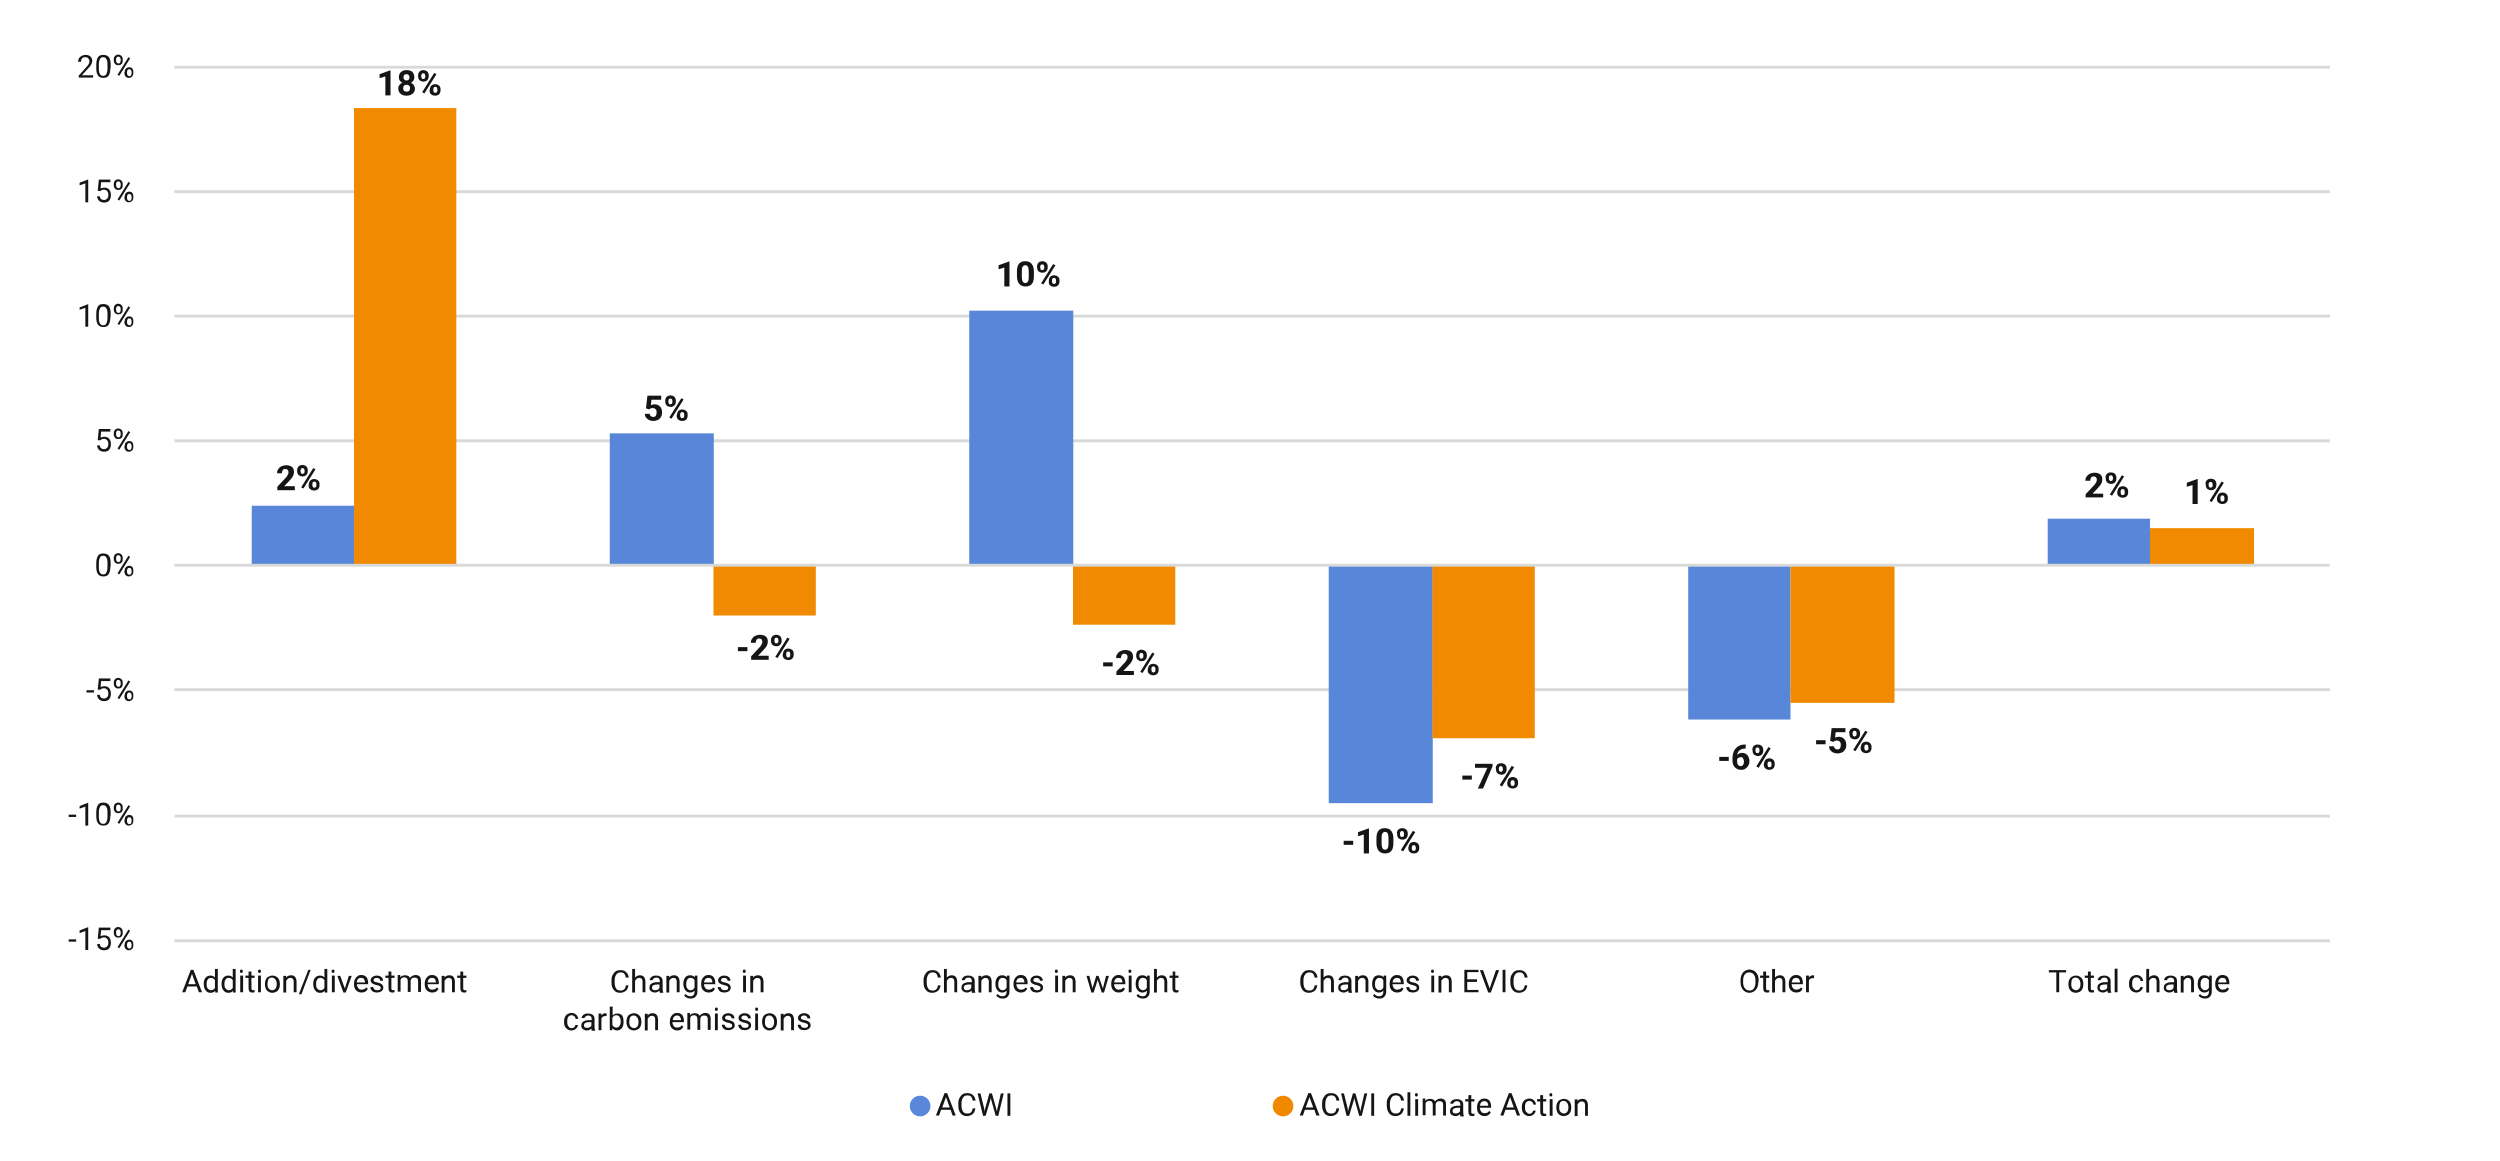 <?xml version="1.0" encoding="utf-8"?>
<!-- Generator: Adobe Illustrator 28.0.0, SVG Export Plug-In . SVG Version: 6.00 Build 0)  -->
<svg version="1.1" id="Layer_1" xmlns="http://www.w3.org/2000/svg" xmlns:xlink="http://www.w3.org/1999/xlink" x="0px" y="0px"
	 viewBox="0 0 870 404.1" style="enable-background:new 0 0 870 404.1;" xml:space="preserve">
<style type="text/css">
	.st0{fill:#151515;}
	.st1{fill:#F08900;}
	.st2{fill:#5987DA;}
	.st3{fill:none;stroke:#D9D9D9;stroke-width:1.01;stroke-linejoin:round;stroke-miterlimit:10;}
	.st4{fill:#5887DA;}
	.st5{fill:#F18A00;}
</style>
<g>
	<g>
		<g>
			<g>
				<path class="st0" d="M457.4,386.2h-3.3l-0.7,2h-1.1l3-7.8h0.9l3,7.8h-1.1L457.4,386.2z M454.4,385.4h2.6l-1.3-3.6L454.4,385.4z"
					/>
				<path class="st0" d="M466,385.8c-0.1,0.8-0.4,1.5-0.9,1.9s-1.2,0.7-2,0.7c-0.9,0-1.7-0.3-2.2-1s-0.8-1.5-0.8-2.6V384
					c0-0.7,0.1-1.4,0.4-1.9c0.3-0.5,0.6-1,1.1-1.3s1-0.4,1.6-0.4c0.8,0,1.5,0.2,2,0.7c0.5,0.5,0.8,1.1,0.9,1.9h-1
					c-0.1-0.6-0.3-1.1-0.6-1.4c-0.3-0.3-0.7-0.4-1.2-0.4c-0.7,0-1.2,0.2-1.5,0.7s-0.6,1.2-0.6,2.1v0.8c0,0.8,0.2,1.5,0.5,2
					c0.4,0.5,0.8,0.7,1.5,0.7c0.6,0,1-0.1,1.3-0.4c0.3-0.3,0.5-0.7,0.6-1.4H466z"/>
				<path class="st0" d="M469,385.8l0.1,1l0.2-0.9l1.5-5.4h0.9l1.5,5.4l0.2,0.9l0.2-1l1.2-5.3h1l-1.9,7.8h-0.9l-1.6-5.7l-0.1-0.6
					l-0.1,0.6l-1.7,5.7h-0.9l-1.9-7.8h1L469,385.8z"/>
				<path class="st0" d="M478.2,388.3h-1v-7.8h1V388.3z"/>
				<path class="st0" d="M488.5,385.8c-0.1,0.8-0.4,1.5-0.9,1.9s-1.2,0.7-2,0.7c-0.9,0-1.7-0.3-2.2-1s-0.8-1.5-0.8-2.6V384
					c0-0.7,0.1-1.4,0.4-1.9c0.3-0.5,0.6-1,1.1-1.3s1-0.4,1.6-0.4c0.8,0,1.5,0.2,2,0.7c0.5,0.5,0.8,1.1,0.9,1.9h-1
					c-0.1-0.6-0.3-1.1-0.6-1.4c-0.3-0.3-0.7-0.4-1.2-0.4c-0.7,0-1.2,0.2-1.5,0.7s-0.6,1.2-0.6,2.1v0.8c0,0.8,0.2,1.5,0.5,2
					c0.4,0.5,0.8,0.7,1.5,0.7c0.6,0,1-0.1,1.3-0.4c0.3-0.3,0.5-0.7,0.6-1.4H488.5z"/>
				<path class="st0" d="M490.8,388.3h-1v-8.2h1V388.3z"/>
				<path class="st0" d="M492.4,381c0-0.2,0-0.3,0.1-0.4c0.1-0.1,0.2-0.2,0.4-0.2s0.3,0.1,0.4,0.2s0.1,0.2,0.1,0.4
					c0,0.2,0,0.3-0.1,0.4c-0.1,0.1-0.2,0.2-0.4,0.2s-0.3-0.1-0.4-0.2C492.5,381.2,492.4,381.1,492.4,381z M493.5,388.3h-1v-5.8h1
					V388.3z"/>
				<path class="st0" d="M496,382.5l0,0.6c0.4-0.5,1-0.7,1.7-0.7c0.8,0,1.4,0.3,1.7,0.9c0.2-0.3,0.4-0.5,0.8-0.7
					c0.3-0.2,0.7-0.3,1.1-0.3c1.3,0,1.9,0.7,1.9,2v3.9h-1v-3.8c0-0.4-0.1-0.7-0.3-0.9s-0.5-0.3-1-0.3c-0.4,0-0.7,0.1-0.9,0.3
					c-0.2,0.2-0.4,0.5-0.4,0.9v3.8h-1v-3.8c0-0.8-0.4-1.3-1.2-1.3c-0.6,0-1.1,0.3-1.3,0.8v4.2h-1v-5.8H496z"/>
				<path class="st0" d="M508.2,388.3c-0.1-0.1-0.1-0.3-0.1-0.6c-0.5,0.5-1,0.7-1.6,0.7c-0.6,0-1-0.2-1.4-0.5
					c-0.4-0.3-0.5-0.7-0.5-1.2c0-0.6,0.2-1.1,0.7-1.4c0.5-0.3,1.1-0.5,1.9-0.5h1v-0.5c0-0.3-0.1-0.6-0.3-0.8s-0.5-0.3-0.9-0.3
					c-0.4,0-0.6,0.1-0.9,0.3c-0.2,0.2-0.4,0.4-0.4,0.6h-1c0-0.3,0.1-0.6,0.3-0.8c0.2-0.3,0.5-0.5,0.8-0.6s0.7-0.2,1.2-0.2
					c0.7,0,1.2,0.2,1.6,0.5c0.4,0.3,0.6,0.8,0.6,1.4v2.7c0,0.5,0.1,1,0.2,1.3v0.1H508.2z M506.6,387.5c0.3,0,0.6-0.1,0.9-0.2
					c0.3-0.2,0.5-0.4,0.6-0.6v-1.2h-0.8c-1.2,0-1.8,0.4-1.8,1.1c0,0.3,0.1,0.6,0.3,0.7S506.3,387.5,506.6,387.5z"/>
				<path class="st0" d="M512,381.1v1.4h1.1v0.8H512v3.6c0,0.2,0,0.4,0.1,0.5c0.1,0.1,0.3,0.2,0.5,0.2c0.1,0,0.3,0,0.5-0.1v0.8
					c-0.3,0.1-0.5,0.1-0.8,0.1c-0.4,0-0.8-0.1-1-0.4s-0.3-0.6-0.3-1.1v-3.6h-1.1v-0.8h1.1v-1.4H512z"/>
				<path class="st0" d="M516.6,388.4c-0.8,0-1.4-0.3-1.9-0.8s-0.7-1.2-0.7-2.1v-0.2c0-0.6,0.1-1.1,0.3-1.5c0.2-0.5,0.5-0.8,0.9-1.1
					c0.4-0.3,0.8-0.4,1.3-0.4c0.8,0,1.3,0.2,1.8,0.7c0.4,0.5,0.6,1.2,0.6,2.1v0.4h-3.9c0,0.6,0.2,1,0.5,1.4s0.7,0.5,1.2,0.5
					c0.3,0,0.6-0.1,0.9-0.2c0.2-0.1,0.5-0.3,0.6-0.6l0.6,0.5C518.3,388,517.6,388.4,516.6,388.4z M516.5,383.2c-0.4,0-0.7,0.1-1,0.4
					c-0.3,0.3-0.4,0.7-0.5,1.2h2.9v-0.1c0-0.5-0.2-0.9-0.4-1.2C517.2,383.3,516.9,383.2,516.5,383.2z"/>
				<path class="st0" d="M527.2,386.2h-3.3l-0.7,2h-1.1l3-7.8h0.9l3,7.8h-1.1L527.2,386.2z M524.2,385.4h2.6l-1.3-3.6L524.2,385.4z"
					/>
				<path class="st0" d="M532.2,387.6c0.4,0,0.7-0.1,0.9-0.3s0.4-0.5,0.4-0.8h0.9c0,0.3-0.1,0.6-0.3,0.9c-0.2,0.3-0.5,0.5-0.8,0.7
					c-0.4,0.2-0.7,0.3-1.1,0.3c-0.8,0-1.4-0.3-1.9-0.8c-0.5-0.5-0.7-1.2-0.7-2.2v-0.2c0-0.6,0.1-1.1,0.3-1.5c0.2-0.4,0.5-0.8,0.9-1
					c0.4-0.2,0.8-0.4,1.4-0.4c0.6,0,1.2,0.2,1.6,0.6s0.7,0.9,0.7,1.5h-0.9c0-0.4-0.2-0.7-0.4-0.9c-0.3-0.2-0.6-0.4-0.9-0.4
					c-0.5,0-0.9,0.2-1.2,0.5c-0.3,0.4-0.4,0.9-0.4,1.6v0.2c0,0.7,0.1,1.2,0.4,1.5S531.7,387.6,532.2,387.6z"/>
				<path class="st0" d="M537,381.1v1.4h1.1v0.8H537v3.6c0,0.2,0,0.4,0.1,0.5c0.1,0.1,0.3,0.2,0.5,0.2c0.1,0,0.3,0,0.5-0.1v0.8
					c-0.3,0.1-0.5,0.1-0.8,0.1c-0.4,0-0.8-0.1-1-0.4s-0.3-0.6-0.3-1.1v-3.6h-1.1v-0.8h1.1v-1.4H537z"/>
				<path class="st0" d="M539.2,381c0-0.2,0-0.3,0.1-0.4s0.2-0.2,0.4-0.2c0.2,0,0.3,0.1,0.4,0.2c0.1,0.1,0.1,0.2,0.1,0.4
					c0,0.2,0,0.3-0.1,0.4c-0.1,0.1-0.2,0.2-0.4,0.2c-0.2,0-0.3-0.1-0.4-0.2C539.2,381.2,539.2,381.1,539.2,381z M540.3,388.3h-1
					v-5.8h1V388.3z"/>
				<path class="st0" d="M541.6,385.3c0-0.6,0.1-1.1,0.3-1.5s0.5-0.8,0.9-1s0.9-0.4,1.4-0.4c0.8,0,1.4,0.3,1.9,0.8
					c0.5,0.5,0.7,1.3,0.7,2.2v0.1c0,0.6-0.1,1.1-0.3,1.5s-0.5,0.8-0.9,1c-0.4,0.2-0.9,0.4-1.4,0.4c-0.8,0-1.4-0.3-1.9-0.8
					C541.8,387,541.6,386.3,541.6,385.3L541.6,385.3z M542.6,385.4c0,0.6,0.1,1.2,0.4,1.5s0.7,0.6,1.2,0.6c0.5,0,0.9-0.2,1.2-0.6
					c0.3-0.4,0.4-0.9,0.4-1.7c0-0.6-0.2-1.1-0.5-1.5c-0.3-0.4-0.7-0.6-1.2-0.6c-0.5,0-0.9,0.2-1.2,0.6
					C542.7,384.2,542.6,384.7,542.6,385.4z"/>
				<path class="st0" d="M549,382.5l0,0.7c0.4-0.6,1-0.8,1.7-0.8c1.2,0,1.8,0.7,1.9,2.1v3.8h-1v-3.8c0-0.4-0.1-0.7-0.3-0.9
					c-0.2-0.2-0.5-0.3-0.9-0.3c-0.3,0-0.6,0.1-0.8,0.3s-0.4,0.4-0.6,0.7v4.1h-1v-5.8H549z"/>
			</g>
		</g>
		<circle class="st1" cx="446.5" cy="384.9" r="3.6"/>
	</g>
	<g>
		<g>
			<g>
				<path class="st0" d="M330.8,386.2h-3.3l-0.7,2h-1.1l3-7.8h0.9l3,7.8h-1.1L330.8,386.2z M327.9,385.4h2.6l-1.3-3.6L327.9,385.4z"
					/>
				<path class="st0" d="M339.4,385.8c-0.1,0.8-0.4,1.5-0.9,1.9s-1.2,0.7-2,0.7c-0.9,0-1.7-0.3-2.2-1c-0.6-0.7-0.8-1.5-0.8-2.6V384
					c0-0.7,0.1-1.4,0.4-1.9c0.3-0.5,0.6-1,1.1-1.3c0.5-0.3,1-0.4,1.6-0.4c0.8,0,1.5,0.2,2,0.7s0.8,1.1,0.9,1.9h-1
					c-0.1-0.6-0.3-1.1-0.6-1.4c-0.3-0.3-0.7-0.4-1.2-0.4c-0.7,0-1.2,0.2-1.5,0.7c-0.4,0.5-0.6,1.2-0.6,2.1v0.8c0,0.8,0.2,1.5,0.5,2
					s0.8,0.7,1.5,0.7c0.6,0,1-0.1,1.3-0.4c0.3-0.3,0.5-0.7,0.6-1.4H339.4z"/>
				<path class="st0" d="M342.5,385.8l0.1,1l0.2-0.9l1.5-5.4h0.9l1.5,5.4l0.2,0.9l0.2-1l1.2-5.3h1l-1.9,7.8h-0.9l-1.6-5.7l-0.1-0.6
					l-0.1,0.6l-1.7,5.7h-0.9l-1.9-7.8h1L342.5,385.8z"/>
				<path class="st0" d="M351.6,388.3h-1v-7.8h1V388.3z"/>
			</g>
		</g>
		<circle class="st2" cx="320.2" cy="384.9" r="3.6"/>
	</g>
</g>
<g>
	<g>
		<path class="st0" d="M26.5,327.7h-2.6v-0.8h2.6V327.7z"/>
		<path class="st0" d="M30.7,330.6h-1V324l-2,0.7v-0.9l2.8-1.1h0.2V330.6z"/>
		<path class="st0" d="M34,326.7l0.4-3.9h4v0.9h-3.2l-0.2,2.1c0.4-0.2,0.8-0.3,1.3-0.3c0.7,0,1.3,0.2,1.7,0.7
			c0.4,0.5,0.6,1.1,0.6,1.9c0,0.8-0.2,1.4-0.6,1.9c-0.4,0.5-1,0.7-1.8,0.7c-0.7,0-1.2-0.2-1.7-0.6c-0.4-0.4-0.7-0.9-0.7-1.6h0.9
			c0.1,0.4,0.2,0.8,0.5,1c0.3,0.2,0.6,0.3,1,0.3c0.5,0,0.8-0.2,1.1-0.5c0.3-0.3,0.4-0.7,0.4-1.3c0-0.5-0.1-0.9-0.4-1.3
			c-0.3-0.3-0.7-0.5-1.1-0.5c-0.4,0-0.8,0.1-1,0.3l-0.3,0.2L34,326.7z"/>
		<path class="st0" d="M39.6,324.3c0-0.5,0.1-0.9,0.4-1.2c0.3-0.3,0.7-0.5,1.1-0.5c0.5,0,0.9,0.2,1.2,0.5c0.3,0.3,0.4,0.7,0.4,1.2
			v0.4c0,0.5-0.1,0.9-0.4,1.2c-0.3,0.3-0.7,0.4-1.1,0.4c-0.5,0-0.8-0.1-1.1-0.4c-0.3-0.3-0.5-0.7-0.5-1.2V324.3z M40.4,324.8
			c0,0.3,0.1,0.5,0.2,0.7c0.2,0.2,0.4,0.3,0.6,0.3c0.3,0,0.5-0.1,0.6-0.3s0.2-0.4,0.2-0.7v-0.4c0-0.3-0.1-0.5-0.2-0.7
			s-0.4-0.3-0.6-0.3c-0.3,0-0.5,0.1-0.6,0.3c-0.2,0.2-0.2,0.4-0.2,0.7V324.8z M41.5,330l-0.6-0.4l3.8-6.1l0.6,0.4L41.5,330z
			 M43.4,328.7c0-0.5,0.1-0.9,0.4-1.2c0.3-0.3,0.7-0.5,1.1-0.5c0.5,0,0.9,0.1,1.1,0.4c0.3,0.3,0.4,0.7,0.4,1.2v0.4
			c0,0.5-0.1,0.9-0.4,1.2c-0.3,0.3-0.7,0.5-1.1,0.5c-0.5,0-0.8-0.1-1.1-0.4s-0.5-0.7-0.5-1.2V328.7z M44.2,329.1
			c0,0.3,0.1,0.5,0.2,0.7c0.2,0.2,0.4,0.3,0.6,0.3c0.3,0,0.5-0.1,0.6-0.3s0.2-0.4,0.2-0.7v-0.4c0-0.3-0.1-0.5-0.2-0.7
			s-0.4-0.3-0.6-0.3c-0.3,0-0.5,0.1-0.6,0.3s-0.2,0.4-0.2,0.7V329.1z"/>
	</g>
</g>
<g>
	<g>
		<path class="st0" d="M26.5,284.3h-2.6v-0.8h2.6V284.3z"/>
		<path class="st0" d="M30.7,287.3h-1v-6.6l-2,0.7v-0.9l2.8-1.1h0.2V287.3z"/>
		<path class="st0" d="M38.4,283.9c0,1.2-0.2,2-0.6,2.6s-1,0.8-1.9,0.8c-0.8,0-1.4-0.3-1.8-0.8c-0.4-0.6-0.6-1.4-0.6-2.5v-1.3
			c0-1.1,0.2-2,0.6-2.6s1-0.8,1.9-0.8c0.8,0,1.5,0.3,1.9,0.8s0.6,1.4,0.6,2.5V283.9z M37.4,282.6c0-0.8-0.1-1.4-0.4-1.8
			s-0.6-0.6-1.1-0.6c-0.5,0-0.9,0.2-1.1,0.6c-0.2,0.4-0.4,1-0.4,1.8v1.6c0,0.8,0.1,1.5,0.4,1.9c0.2,0.4,0.6,0.6,1.1,0.6
			c0.5,0,0.9-0.2,1.1-0.6c0.2-0.4,0.4-1,0.4-1.8V282.6z"/>
		<path class="st0" d="M39.6,281c0-0.5,0.1-0.9,0.4-1.2c0.3-0.3,0.7-0.5,1.1-0.5c0.5,0,0.9,0.2,1.2,0.5c0.3,0.3,0.4,0.7,0.4,1.2v0.4
			c0,0.5-0.1,0.9-0.4,1.2c-0.3,0.3-0.7,0.4-1.1,0.4c-0.5,0-0.8-0.1-1.1-0.4c-0.3-0.3-0.5-0.7-0.5-1.2V281z M40.4,281.4
			c0,0.3,0.1,0.5,0.2,0.7c0.2,0.2,0.4,0.3,0.6,0.3c0.3,0,0.5-0.1,0.6-0.3c0.2-0.2,0.2-0.4,0.2-0.7V281c0-0.3-0.1-0.5-0.2-0.7
			c-0.2-0.2-0.4-0.3-0.6-0.3c-0.3,0-0.5,0.1-0.6,0.3c-0.2,0.2-0.2,0.4-0.2,0.7V281.4z M41.5,286.7l-0.6-0.4l3.8-6.1l0.6,0.4
			L41.5,286.7z M43.4,285.3c0-0.5,0.1-0.9,0.4-1.2s0.7-0.5,1.1-0.5c0.5,0,0.9,0.1,1.1,0.4c0.3,0.3,0.4,0.7,0.4,1.2v0.4
			c0,0.5-0.1,0.9-0.4,1.2c-0.3,0.3-0.7,0.5-1.1,0.5c-0.5,0-0.8-0.1-1.1-0.4s-0.5-0.7-0.5-1.2V285.3z M44.2,285.8
			c0,0.3,0.1,0.5,0.2,0.7c0.2,0.2,0.4,0.3,0.6,0.3c0.3,0,0.5-0.1,0.6-0.3s0.2-0.4,0.2-0.7v-0.4c0-0.3-0.1-0.5-0.2-0.7
			s-0.4-0.3-0.6-0.3c-0.3,0-0.5,0.1-0.6,0.3s-0.2,0.4-0.2,0.7V285.8z"/>
	</g>
</g>
<g>
	<g>
		<path class="st0" d="M32.7,241h-2.6v-0.8h2.6V241z"/>
		<path class="st0" d="M34,240l0.4-3.9h4v0.9h-3.2l-0.2,2.1c0.4-0.2,0.8-0.3,1.3-0.3c0.7,0,1.3,0.2,1.7,0.7c0.4,0.5,0.6,1.1,0.6,1.9
			c0,0.8-0.2,1.4-0.6,1.9c-0.4,0.5-1,0.7-1.8,0.7c-0.7,0-1.2-0.2-1.7-0.6c-0.4-0.4-0.7-0.9-0.7-1.6h0.9c0.1,0.4,0.2,0.8,0.5,1
			s0.6,0.3,1,0.3c0.5,0,0.8-0.2,1.1-0.5c0.3-0.3,0.4-0.7,0.4-1.3c0-0.5-0.1-0.9-0.4-1.3c-0.3-0.3-0.7-0.5-1.1-0.5
			c-0.4,0-0.8,0.1-1,0.3l-0.3,0.2L34,240z"/>
		<path class="st0" d="M39.6,237.6c0-0.5,0.1-0.9,0.4-1.2s0.7-0.5,1.1-0.5c0.5,0,0.9,0.2,1.2,0.5c0.3,0.3,0.4,0.7,0.4,1.2v0.4
			c0,0.5-0.1,0.9-0.4,1.2c-0.3,0.3-0.7,0.4-1.1,0.4c-0.5,0-0.8-0.1-1.1-0.4c-0.3-0.3-0.5-0.7-0.5-1.2V237.6z M40.4,238
			c0,0.3,0.1,0.5,0.2,0.7c0.2,0.2,0.4,0.3,0.6,0.3c0.3,0,0.5-0.1,0.6-0.3s0.2-0.4,0.2-0.7v-0.4c0-0.3-0.1-0.5-0.2-0.7
			c-0.2-0.2-0.4-0.3-0.6-0.3c-0.3,0-0.5,0.1-0.6,0.3c-0.2,0.2-0.2,0.4-0.2,0.7V238z M41.5,243.3l-0.6-0.4l3.8-6.1l0.6,0.4
			L41.5,243.3z M43.4,242c0-0.5,0.1-0.9,0.4-1.2c0.3-0.3,0.7-0.5,1.1-0.5c0.5,0,0.9,0.1,1.1,0.4c0.3,0.3,0.4,0.7,0.4,1.2v0.4
			c0,0.5-0.1,0.9-0.4,1.2c-0.3,0.3-0.7,0.5-1.1,0.5c-0.5,0-0.8-0.1-1.1-0.4s-0.5-0.7-0.5-1.2V242z M44.2,242.4
			c0,0.3,0.1,0.5,0.2,0.7c0.2,0.2,0.4,0.3,0.6,0.3c0.3,0,0.5-0.1,0.6-0.3s0.2-0.4,0.2-0.7V242c0-0.3-0.1-0.5-0.2-0.7
			S45.3,241,45,241c-0.3,0-0.5,0.1-0.6,0.3s-0.2,0.4-0.2,0.7V242.4z"/>
	</g>
</g>
<g>
	<g>
		<path class="st0" d="M38.4,197.2c0,1.2-0.2,2-0.6,2.6s-1,0.8-1.9,0.8c-0.8,0-1.4-0.3-1.8-0.8c-0.4-0.6-0.6-1.4-0.6-2.5V196
			c0-1.1,0.2-2,0.6-2.6c0.4-0.6,1-0.8,1.9-0.8c0.8,0,1.5,0.3,1.9,0.8c0.4,0.5,0.6,1.4,0.6,2.5V197.2z M37.4,195.8
			c0-0.8-0.1-1.4-0.4-1.8c-0.2-0.4-0.6-0.6-1.1-0.6c-0.5,0-0.9,0.2-1.1,0.6c-0.2,0.4-0.4,1-0.4,1.8v1.6c0,0.8,0.1,1.5,0.4,1.9
			c0.2,0.4,0.6,0.6,1.1,0.6c0.5,0,0.9-0.2,1.1-0.6c0.2-0.4,0.4-1,0.4-1.8V195.8z"/>
		<path class="st0" d="M39.6,194.2c0-0.5,0.1-0.9,0.4-1.2s0.7-0.5,1.1-0.5c0.5,0,0.9,0.2,1.2,0.5c0.3,0.3,0.4,0.7,0.4,1.2v0.4
			c0,0.5-0.1,0.9-0.4,1.2c-0.3,0.3-0.7,0.4-1.1,0.4c-0.5,0-0.8-0.1-1.1-0.4c-0.3-0.3-0.5-0.7-0.5-1.2V194.2z M40.4,194.6
			c0,0.3,0.1,0.5,0.2,0.7c0.2,0.2,0.4,0.3,0.6,0.3c0.3,0,0.5-0.1,0.6-0.3s0.2-0.4,0.2-0.7v-0.4c0-0.3-0.1-0.5-0.2-0.7
			c-0.2-0.2-0.4-0.3-0.6-0.3c-0.3,0-0.5,0.1-0.6,0.3c-0.2,0.2-0.2,0.4-0.2,0.7V194.6z M41.5,199.9l-0.6-0.4l3.8-6.1l0.6,0.4
			L41.5,199.9z M43.4,198.6c0-0.5,0.1-0.9,0.4-1.2c0.3-0.3,0.7-0.5,1.1-0.5c0.5,0,0.9,0.1,1.1,0.4c0.3,0.3,0.4,0.7,0.4,1.2v0.4
			c0,0.5-0.1,0.9-0.4,1.2c-0.3,0.3-0.7,0.5-1.1,0.5c-0.5,0-0.8-0.1-1.1-0.4s-0.5-0.7-0.5-1.2V198.6z M44.2,199
			c0,0.3,0.1,0.5,0.2,0.7c0.2,0.2,0.4,0.3,0.6,0.3c0.3,0,0.5-0.1,0.6-0.3s0.2-0.4,0.2-0.7v-0.4c0-0.3-0.1-0.5-0.2-0.7
			s-0.4-0.3-0.6-0.3c-0.3,0-0.5,0.1-0.6,0.3s-0.2,0.4-0.2,0.7V199z"/>
	</g>
</g>
<g>
	<g>
		<path class="st0" d="M34,153.2l0.4-3.9h4v0.9h-3.2l-0.2,2.1c0.4-0.2,0.8-0.3,1.3-0.3c0.7,0,1.3,0.2,1.7,0.7
			c0.4,0.5,0.6,1.1,0.6,1.9c0,0.8-0.2,1.4-0.6,1.9c-0.4,0.5-1,0.7-1.8,0.7c-0.7,0-1.2-0.2-1.7-0.6c-0.4-0.4-0.7-0.9-0.7-1.6h0.9
			c0.1,0.4,0.2,0.8,0.5,1s0.6,0.3,1,0.3c0.5,0,0.8-0.2,1.1-0.5c0.3-0.3,0.4-0.7,0.4-1.3c0-0.5-0.1-0.9-0.4-1.3
			c-0.3-0.3-0.7-0.5-1.1-0.5c-0.4,0-0.8,0.1-1,0.3l-0.3,0.2L34,153.2z"/>
		<path class="st0" d="M39.6,150.8c0-0.5,0.1-0.9,0.4-1.2s0.7-0.5,1.1-0.5c0.5,0,0.9,0.2,1.2,0.5c0.3,0.3,0.4,0.7,0.4,1.2v0.4
			c0,0.5-0.1,0.9-0.4,1.2c-0.3,0.3-0.7,0.4-1.1,0.4c-0.5,0-0.8-0.1-1.1-0.4c-0.3-0.3-0.5-0.7-0.5-1.2V150.8z M40.4,151.2
			c0,0.3,0.1,0.5,0.2,0.7c0.2,0.2,0.4,0.3,0.6,0.3c0.3,0,0.5-0.1,0.6-0.3s0.2-0.4,0.2-0.7v-0.4c0-0.3-0.1-0.5-0.2-0.7
			c-0.2-0.2-0.4-0.3-0.6-0.3c-0.3,0-0.5,0.1-0.6,0.3c-0.2,0.2-0.2,0.4-0.2,0.7V151.2z M41.5,156.5l-0.6-0.4l3.8-6.1l0.6,0.4
			L41.5,156.5z M43.4,155.2c0-0.5,0.1-0.9,0.4-1.2c0.3-0.3,0.7-0.5,1.1-0.5c0.5,0,0.9,0.1,1.1,0.4c0.3,0.3,0.4,0.7,0.4,1.2v0.4
			c0,0.5-0.1,0.9-0.4,1.2c-0.3,0.3-0.7,0.5-1.1,0.5c-0.5,0-0.8-0.1-1.1-0.4s-0.5-0.7-0.5-1.2V155.2z M44.2,155.6
			c0,0.3,0.1,0.5,0.2,0.7c0.2,0.2,0.4,0.3,0.6,0.3c0.3,0,0.5-0.1,0.6-0.3s0.2-0.4,0.2-0.7v-0.4c0-0.3-0.1-0.5-0.2-0.7
			s-0.4-0.3-0.6-0.3c-0.3,0-0.5,0.1-0.6,0.3s-0.2,0.4-0.2,0.7V155.6z"/>
	</g>
</g>
<g>
	<g>
		<path class="st0" d="M32.5,27h-5.1v-0.7l2.7-3c0.4-0.5,0.7-0.8,0.8-1.1c0.2-0.3,0.2-0.6,0.2-0.9c0-0.4-0.1-0.7-0.4-1
			c-0.2-0.3-0.6-0.4-1-0.4c-0.5,0-0.9,0.1-1.1,0.4c-0.3,0.3-0.4,0.7-0.4,1.2h-1c0-0.7,0.2-1.3,0.7-1.7s1.1-0.7,1.9-0.7
			c0.7,0,1.3,0.2,1.7,0.6s0.6,0.9,0.6,1.5c0,0.8-0.5,1.7-1.5,2.7l-2.1,2.3h3.9V27z"/>
		<path class="st0" d="M38.4,23.7c0,1.2-0.2,2-0.6,2.6s-1,0.8-1.9,0.8c-0.8,0-1.4-0.3-1.8-0.8c-0.4-0.6-0.6-1.4-0.6-2.5v-1.3
			c0-1.1,0.2-2,0.6-2.6c0.4-0.6,1-0.8,1.9-0.8c0.8,0,1.5,0.3,1.9,0.8c0.4,0.5,0.6,1.4,0.6,2.5V23.7z M37.4,22.3
			c0-0.8-0.1-1.4-0.4-1.8c-0.2-0.4-0.6-0.6-1.1-0.6c-0.5,0-0.9,0.2-1.1,0.6c-0.2,0.4-0.4,1-0.4,1.8v1.6c0,0.8,0.1,1.5,0.4,1.9
			c0.2,0.4,0.6,0.6,1.1,0.6c0.5,0,0.9-0.2,1.1-0.6c0.2-0.4,0.4-1,0.4-1.8V22.3z"/>
		<path class="st0" d="M39.6,20.7c0-0.5,0.1-0.9,0.4-1.2s0.7-0.5,1.1-0.5c0.5,0,0.9,0.2,1.2,0.5c0.3,0.3,0.4,0.7,0.4,1.2v0.4
			c0,0.5-0.1,0.9-0.4,1.2c-0.3,0.3-0.7,0.4-1.1,0.4c-0.5,0-0.8-0.1-1.1-0.4c-0.3-0.3-0.5-0.7-0.5-1.2V20.7z M40.4,21.1
			c0,0.3,0.1,0.5,0.2,0.7c0.2,0.2,0.4,0.3,0.6,0.3c0.3,0,0.5-0.1,0.6-0.3s0.2-0.4,0.2-0.7v-0.4c0-0.3-0.1-0.5-0.2-0.7
			c-0.2-0.2-0.4-0.3-0.6-0.3c-0.3,0-0.5,0.1-0.6,0.3c-0.2,0.2-0.2,0.4-0.2,0.7V21.1z M41.5,26.4L40.9,26l3.8-6.1l0.6,0.4L41.5,26.4z
			 M43.4,25.1c0-0.5,0.1-0.9,0.4-1.2c0.3-0.3,0.7-0.5,1.1-0.5c0.5,0,0.9,0.1,1.1,0.4c0.3,0.3,0.4,0.7,0.4,1.2v0.4
			c0,0.5-0.1,0.9-0.4,1.2c-0.3,0.3-0.7,0.5-1.1,0.5c-0.5,0-0.8-0.1-1.1-0.4s-0.5-0.7-0.5-1.2V25.1z M44.2,25.5
			c0,0.3,0.1,0.5,0.2,0.7c0.2,0.2,0.4,0.3,0.6,0.3c0.3,0,0.5-0.1,0.6-0.3s0.2-0.4,0.2-0.7v-0.4c0-0.3-0.1-0.5-0.2-0.7
			s-0.4-0.3-0.6-0.3c-0.3,0-0.5,0.1-0.6,0.3s-0.2,0.4-0.2,0.7V25.5z"/>
	</g>
</g>
<g>
	<g>
		<path class="st0" d="M30.7,113.7h-1v-6.6l-2,0.7V107l2.8-1.1h0.2V113.7z"/>
		<path class="st0" d="M38.4,110.4c0,1.2-0.2,2-0.6,2.6s-1,0.8-1.9,0.8c-0.8,0-1.4-0.3-1.8-0.8c-0.4-0.6-0.6-1.4-0.6-2.5v-1.3
			c0-1.1,0.2-2,0.6-2.6c0.4-0.6,1-0.8,1.9-0.8c0.8,0,1.5,0.3,1.9,0.8c0.4,0.5,0.6,1.4,0.6,2.5V110.4z M37.4,109.1
			c0-0.8-0.1-1.4-0.4-1.8c-0.2-0.4-0.6-0.6-1.1-0.6c-0.5,0-0.9,0.2-1.1,0.6c-0.2,0.4-0.4,1-0.4,1.8v1.6c0,0.8,0.1,1.5,0.4,1.9
			c0.2,0.4,0.6,0.6,1.1,0.6c0.5,0,0.9-0.2,1.1-0.6c0.2-0.4,0.4-1,0.4-1.8V109.1z"/>
		<path class="st0" d="M39.6,107.4c0-0.5,0.1-0.9,0.4-1.2s0.7-0.5,1.1-0.5c0.5,0,0.9,0.2,1.2,0.5c0.3,0.3,0.4,0.7,0.4,1.2v0.4
			c0,0.5-0.1,0.9-0.4,1.2c-0.3,0.3-0.7,0.4-1.1,0.4c-0.5,0-0.8-0.1-1.1-0.4c-0.3-0.3-0.5-0.7-0.5-1.2V107.4z M40.4,107.9
			c0,0.3,0.1,0.5,0.2,0.7c0.2,0.2,0.4,0.3,0.6,0.3c0.3,0,0.5-0.1,0.6-0.3s0.2-0.4,0.2-0.7v-0.4c0-0.3-0.1-0.5-0.2-0.7
			c-0.2-0.2-0.4-0.3-0.6-0.3c-0.3,0-0.5,0.1-0.6,0.3c-0.2,0.2-0.2,0.4-0.2,0.7V107.9z M41.5,113.1l-0.6-0.4l3.8-6.1l0.6,0.4
			L41.5,113.1z M43.4,111.8c0-0.5,0.1-0.9,0.4-1.2c0.3-0.3,0.7-0.5,1.1-0.5c0.5,0,0.9,0.1,1.1,0.4c0.3,0.3,0.4,0.7,0.4,1.2v0.4
			c0,0.5-0.1,0.9-0.4,1.2c-0.3,0.3-0.7,0.5-1.1,0.5c-0.5,0-0.8-0.1-1.1-0.4s-0.5-0.7-0.5-1.2V111.8z M44.2,112.2
			c0,0.3,0.1,0.5,0.2,0.7c0.2,0.2,0.4,0.3,0.6,0.3c0.3,0,0.5-0.1,0.6-0.3s0.2-0.4,0.2-0.7v-0.4c0-0.3-0.1-0.5-0.2-0.7
			s-0.4-0.3-0.6-0.3c-0.3,0-0.5,0.1-0.6,0.3s-0.2,0.4-0.2,0.7V112.2z"/>
	</g>
</g>
<g>
	<g>
		<path class="st0" d="M30.7,70.4h-1v-6.6l-2,0.7v-0.9l2.8-1.1h0.2V70.4z"/>
		<path class="st0" d="M34,66.4l0.4-3.9h4v0.9h-3.2L35,65.6c0.4-0.2,0.8-0.3,1.3-0.3c0.7,0,1.3,0.2,1.7,0.7c0.4,0.5,0.6,1.1,0.6,1.9
			c0,0.8-0.2,1.4-0.6,1.9c-0.4,0.5-1,0.7-1.8,0.7c-0.7,0-1.2-0.2-1.7-0.6c-0.4-0.4-0.7-0.9-0.7-1.6h0.9c0.1,0.4,0.2,0.8,0.5,1
			s0.6,0.3,1,0.3c0.5,0,0.8-0.2,1.1-0.5c0.3-0.3,0.4-0.7,0.4-1.3c0-0.5-0.1-0.9-0.4-1.3c-0.3-0.3-0.7-0.5-1.1-0.5
			c-0.4,0-0.8,0.1-1,0.3l-0.3,0.2L34,66.4z"/>
		<path class="st0" d="M39.6,64.1c0-0.5,0.1-0.9,0.4-1.2s0.7-0.5,1.1-0.5c0.5,0,0.9,0.2,1.2,0.5c0.3,0.3,0.4,0.7,0.4,1.2v0.4
			c0,0.5-0.1,0.9-0.4,1.2c-0.3,0.3-0.7,0.4-1.1,0.4c-0.5,0-0.8-0.1-1.1-0.4c-0.3-0.3-0.5-0.7-0.5-1.2V64.1z M40.4,64.5
			c0,0.3,0.1,0.5,0.2,0.7c0.2,0.2,0.4,0.3,0.6,0.3c0.3,0,0.5-0.1,0.6-0.3s0.2-0.4,0.2-0.7v-0.4c0-0.3-0.1-0.5-0.2-0.7
			c-0.2-0.2-0.4-0.3-0.6-0.3c-0.3,0-0.5,0.1-0.6,0.3c-0.2,0.2-0.2,0.4-0.2,0.7V64.5z M41.5,69.8l-0.6-0.4l3.8-6.1l0.6,0.4L41.5,69.8
			z M43.4,68.4c0-0.5,0.1-0.9,0.4-1.2c0.3-0.3,0.7-0.5,1.1-0.5c0.5,0,0.9,0.1,1.1,0.4c0.3,0.3,0.4,0.7,0.4,1.2v0.4
			c0,0.5-0.1,0.9-0.4,1.2c-0.3,0.3-0.7,0.5-1.1,0.5c-0.5,0-0.8-0.1-1.1-0.4s-0.5-0.7-0.5-1.2V68.4z M44.2,68.9
			c0,0.3,0.1,0.5,0.2,0.7c0.2,0.2,0.4,0.3,0.6,0.3c0.3,0,0.5-0.1,0.6-0.3s0.2-0.4,0.2-0.7v-0.4c0-0.3-0.1-0.5-0.2-0.7
			s-0.4-0.3-0.6-0.3c-0.3,0-0.5,0.1-0.6,0.3s-0.2,0.4-0.2,0.7V68.9z"/>
	</g>
</g>
<g>
	<g>
		<path class="st0" d="M68.5,343.3h-3.3l-0.7,2h-1.1l3-7.8h0.9l3,7.8h-1.1L68.5,343.3z M65.5,342.5h2.6l-1.3-3.6L65.5,342.5z"/>
		<path class="st0" d="M70.9,342.4c0-0.9,0.2-1.6,0.6-2.1s1-0.8,1.7-0.8c0.7,0,1.2,0.2,1.6,0.7v-3h1v8.2h-0.9l0-0.6
			c-0.4,0.5-0.9,0.7-1.7,0.7c-0.7,0-1.2-0.3-1.6-0.8C71.1,344.1,70.9,343.3,70.9,342.4L70.9,342.4z M71.9,342.5
			c0,0.7,0.1,1.2,0.4,1.5s0.6,0.6,1.1,0.6c0.6,0,1.1-0.3,1.4-0.8v-2.7c-0.3-0.5-0.8-0.8-1.4-0.8c-0.5,0-0.9,0.2-1.1,0.6
			C72,341.2,71.9,341.8,71.9,342.5z"/>
		<path class="st0" d="M77.1,342.4c0-0.9,0.2-1.6,0.6-2.1s1-0.8,1.7-0.8c0.7,0,1.2,0.2,1.6,0.7v-3h1v8.2h-0.9l0-0.6
			c-0.4,0.5-0.9,0.7-1.7,0.7c-0.7,0-1.2-0.3-1.6-0.8C77.3,344.1,77.1,343.3,77.1,342.4L77.1,342.4z M78.1,342.5
			c0,0.7,0.1,1.2,0.4,1.5s0.6,0.6,1.1,0.6c0.6,0,1.1-0.3,1.4-0.8v-2.7c-0.3-0.5-0.8-0.8-1.4-0.8c-0.5,0-0.9,0.2-1.1,0.6
			C78.2,341.2,78.1,341.8,78.1,342.5z"/>
		<path class="st0" d="M83.5,338c0-0.2,0-0.3,0.1-0.4s0.2-0.2,0.4-0.2c0.2,0,0.3,0.1,0.4,0.2c0.1,0.1,0.1,0.2,0.1,0.4
			c0,0.2,0,0.3-0.1,0.4c-0.1,0.1-0.2,0.2-0.4,0.2c-0.2,0-0.3-0.1-0.4-0.2C83.6,338.3,83.5,338.2,83.5,338z M84.6,345.3h-1v-5.8h1
			V345.3z"/>
		<path class="st0" d="M87.5,338.1v1.4h1.1v0.8h-1.1v3.6c0,0.2,0,0.4,0.1,0.5s0.3,0.2,0.5,0.2c0.1,0,0.3,0,0.5-0.1v0.8
			c-0.3,0.1-0.5,0.1-0.8,0.1c-0.4,0-0.8-0.1-1-0.4s-0.3-0.6-0.3-1.1v-3.6h-1.1v-0.8h1.1v-1.4H87.5z"/>
		<path class="st0" d="M89.8,338c0-0.2,0-0.3,0.1-0.4s0.2-0.2,0.4-0.2c0.2,0,0.3,0.1,0.4,0.2c0.1,0.1,0.1,0.2,0.1,0.4
			c0,0.2,0,0.3-0.1,0.4c-0.1,0.1-0.2,0.2-0.4,0.2c-0.2,0-0.3-0.1-0.4-0.2C89.8,338.3,89.8,338.2,89.8,338z M90.8,345.3h-1v-5.8h1
			V345.3z"/>
		<path class="st0" d="M92.2,342.4c0-0.6,0.1-1.1,0.3-1.5c0.2-0.5,0.5-0.8,0.9-1c0.4-0.2,0.9-0.4,1.4-0.4c0.8,0,1.4,0.3,1.9,0.8
			s0.7,1.3,0.7,2.2v0.1c0,0.6-0.1,1.1-0.3,1.5s-0.5,0.8-0.9,1s-0.9,0.4-1.4,0.4c-0.8,0-1.4-0.3-1.9-0.8
			C92.4,344.1,92.2,343.4,92.2,342.4L92.2,342.4z M93.1,342.5c0,0.6,0.1,1.2,0.4,1.5s0.7,0.6,1.2,0.6c0.5,0,0.9-0.2,1.2-0.6
			c0.3-0.4,0.4-0.9,0.4-1.7c0-0.6-0.2-1.1-0.5-1.5c-0.3-0.4-0.7-0.6-1.2-0.6c-0.5,0-0.9,0.2-1.2,0.6
			C93.3,341.2,93.1,341.8,93.1,342.5z"/>
		<path class="st0" d="M99.6,339.5l0,0.7c0.4-0.6,1-0.8,1.7-0.8c1.2,0,1.8,0.7,1.9,2.1v3.8h-1v-3.8c0-0.4-0.1-0.7-0.3-0.9
			c-0.2-0.2-0.5-0.3-0.9-0.3c-0.3,0-0.6,0.1-0.8,0.3s-0.4,0.4-0.6,0.7v4.1h-1v-5.8H99.6z"/>
		<path class="st0" d="M104.9,346h-0.9l3.3-8.5h0.8L104.9,346z"/>
		<path class="st0" d="M109,342.4c0-0.9,0.2-1.6,0.6-2.1s1-0.8,1.7-0.8c0.7,0,1.2,0.2,1.6,0.7v-3h1v8.2H113l0-0.6
			c-0.4,0.5-0.9,0.7-1.7,0.7c-0.7,0-1.2-0.3-1.6-0.8C109.2,344.1,109,343.3,109,342.4L109,342.4z M110,342.5c0,0.7,0.1,1.2,0.4,1.5
			s0.6,0.6,1.1,0.6c0.6,0,1.1-0.3,1.4-0.8v-2.7c-0.3-0.5-0.8-0.8-1.4-0.8c-0.5,0-0.9,0.2-1.1,0.6C110.1,341.2,110,341.8,110,342.5z"
			/>
		<path class="st0" d="M115.4,338c0-0.2,0-0.3,0.1-0.4s0.2-0.2,0.4-0.2c0.2,0,0.3,0.1,0.4,0.2c0.1,0.1,0.1,0.2,0.1,0.4
			c0,0.2,0,0.3-0.1,0.4c-0.1,0.1-0.2,0.2-0.4,0.2c-0.2,0-0.3-0.1-0.4-0.2C115.5,338.3,115.4,338.2,115.4,338z M116.5,345.3h-1v-5.8
			h1V345.3z"/>
		<path class="st0" d="M120,344l1.4-4.4h1l-2.1,5.8h-0.8l-2.1-5.8h1L120,344z"/>
		<path class="st0" d="M125.8,345.4c-0.8,0-1.4-0.3-1.9-0.8s-0.7-1.2-0.7-2.1v-0.2c0-0.6,0.1-1.1,0.3-1.5s0.5-0.8,0.9-1.1
			s0.8-0.4,1.3-0.4c0.8,0,1.3,0.2,1.8,0.7c0.4,0.5,0.6,1.2,0.6,2.1v0.4h-3.9c0,0.6,0.2,1,0.5,1.4c0.3,0.4,0.7,0.5,1.2,0.5
			c0.3,0,0.6-0.1,0.9-0.2c0.2-0.1,0.5-0.3,0.6-0.6l0.6,0.5C127.5,345.1,126.7,345.4,125.8,345.4z M125.6,340.3c-0.4,0-0.7,0.1-1,0.4
			c-0.3,0.3-0.4,0.7-0.5,1.2h2.9v-0.1c0-0.5-0.2-0.9-0.4-1.2C126.4,340.4,126.1,340.3,125.6,340.3z"/>
		<path class="st0" d="M132.5,343.8c0-0.3-0.1-0.5-0.3-0.6c-0.2-0.1-0.6-0.3-1.1-0.4c-0.5-0.1-0.9-0.2-1.2-0.4
			c-0.3-0.1-0.5-0.3-0.7-0.5c-0.1-0.2-0.2-0.5-0.2-0.7c0-0.5,0.2-0.9,0.6-1.2s0.9-0.5,1.5-0.5c0.7,0,1.2,0.2,1.6,0.5
			c0.4,0.3,0.6,0.8,0.6,1.3h-1c0-0.3-0.1-0.5-0.3-0.7s-0.5-0.3-0.9-0.3c-0.4,0-0.6,0.1-0.8,0.2c-0.2,0.2-0.3,0.4-0.3,0.6
			c0,0.2,0.1,0.4,0.3,0.5s0.5,0.2,1,0.3s0.9,0.2,1.2,0.4c0.3,0.2,0.5,0.3,0.7,0.6c0.1,0.2,0.2,0.5,0.2,0.8c0,0.5-0.2,0.9-0.6,1.2
			c-0.4,0.3-1,0.5-1.6,0.5c-0.5,0-0.9-0.1-1.2-0.2c-0.4-0.2-0.6-0.4-0.8-0.7c-0.2-0.3-0.3-0.6-0.3-1h1c0,0.3,0.2,0.6,0.4,0.8
			s0.6,0.3,1,0.3c0.4,0,0.7-0.1,0.9-0.2C132.4,344.3,132.5,344.1,132.5,343.8z"/>
		<path class="st0" d="M136.2,338.1v1.4h1.1v0.8h-1.1v3.6c0,0.2,0,0.4,0.1,0.5s0.3,0.2,0.5,0.2c0.1,0,0.3,0,0.5-0.1v0.8
			c-0.3,0.1-0.5,0.1-0.8,0.1c-0.4,0-0.8-0.1-1-0.4s-0.3-0.6-0.3-1.1v-3.6h-1.1v-0.8h1.1v-1.4H136.2z"/>
		<path class="st0" d="M139.3,339.5l0,0.6c0.4-0.5,1-0.7,1.7-0.7c0.8,0,1.4,0.3,1.7,0.9c0.2-0.3,0.4-0.5,0.8-0.7s0.7-0.3,1.1-0.3
			c1.3,0,1.9,0.7,1.9,2v3.9h-1v-3.8c0-0.4-0.1-0.7-0.3-0.9s-0.5-0.3-1-0.3c-0.4,0-0.7,0.1-0.9,0.3c-0.2,0.2-0.4,0.5-0.4,0.9v3.8h-1
			v-3.8c0-0.8-0.4-1.3-1.2-1.3c-0.6,0-1.1,0.3-1.3,0.8v4.2h-1v-5.8H139.3z"/>
		<path class="st0" d="M150.4,345.4c-0.8,0-1.4-0.3-1.9-0.8s-0.7-1.2-0.7-2.1v-0.2c0-0.6,0.1-1.1,0.3-1.5s0.5-0.8,0.9-1.1
			s0.8-0.4,1.3-0.4c0.8,0,1.3,0.2,1.8,0.7c0.4,0.5,0.6,1.2,0.6,2.1v0.4h-3.9c0,0.6,0.2,1,0.5,1.4c0.3,0.4,0.7,0.5,1.2,0.5
			c0.3,0,0.6-0.1,0.9-0.2c0.2-0.1,0.5-0.3,0.6-0.6l0.6,0.5C152.1,345.1,151.4,345.4,150.4,345.4z M150.3,340.3c-0.4,0-0.7,0.1-1,0.4
			c-0.3,0.3-0.4,0.7-0.5,1.2h2.9v-0.1c0-0.5-0.2-0.9-0.4-1.2C151,340.4,150.7,340.3,150.3,340.3z"/>
		<path class="st0" d="M154.7,339.5l0,0.7c0.4-0.6,1-0.8,1.7-0.8c1.2,0,1.8,0.7,1.9,2.1v3.8h-1v-3.8c0-0.4-0.1-0.7-0.3-0.9
			c-0.2-0.2-0.5-0.3-0.9-0.3c-0.3,0-0.6,0.1-0.8,0.3s-0.4,0.4-0.6,0.7v4.1h-1v-5.8H154.7z"/>
		<path class="st0" d="M161.2,338.1v1.4h1.1v0.8h-1.1v3.6c0,0.2,0,0.4,0.1,0.5s0.3,0.2,0.5,0.2c0.1,0,0.3,0,0.5-0.1v0.8
			c-0.3,0.1-0.5,0.1-0.8,0.1c-0.4,0-0.8-0.1-1-0.4s-0.3-0.6-0.3-1.1v-3.6h-1.1v-0.8h1.1v-1.4H161.2z"/>
	</g>
</g>
<g>
	<g>
		<path class="st0" d="M218.7,342.9c-0.1,0.8-0.4,1.5-0.9,1.9s-1.2,0.7-2,0.7c-0.9,0-1.7-0.3-2.2-1c-0.6-0.7-0.8-1.5-0.8-2.6v-0.7
			c0-0.7,0.1-1.4,0.4-1.9c0.3-0.5,0.6-1,1.1-1.3c0.5-0.3,1-0.4,1.6-0.4c0.8,0,1.5,0.2,2,0.7s0.8,1.1,0.9,1.9h-1
			c-0.1-0.6-0.3-1.1-0.6-1.4c-0.3-0.3-0.7-0.4-1.2-0.4c-0.7,0-1.2,0.2-1.5,0.7c-0.4,0.5-0.6,1.2-0.6,2.1v0.8c0,0.8,0.2,1.5,0.5,2
			s0.8,0.7,1.5,0.7c0.6,0,1-0.1,1.3-0.4c0.3-0.3,0.5-0.7,0.6-1.4H218.7z"/>
		<path class="st0" d="M221,340.2c0.4-0.5,1-0.8,1.7-0.8c1.2,0,1.8,0.7,1.9,2.1v3.8h-1v-3.8c0-0.4-0.1-0.7-0.3-0.9
			c-0.2-0.2-0.5-0.3-0.9-0.3c-0.3,0-0.6,0.1-0.8,0.3s-0.4,0.4-0.6,0.7v4.1h-1v-8.2h1V340.2z"/>
		<path class="st0" d="M229.6,345.3c-0.1-0.1-0.1-0.3-0.1-0.6c-0.5,0.5-1,0.7-1.6,0.7c-0.6,0-1-0.2-1.4-0.5
			c-0.4-0.3-0.5-0.7-0.5-1.2c0-0.6,0.2-1.1,0.7-1.4c0.5-0.3,1.1-0.5,1.9-0.5h1v-0.5c0-0.3-0.1-0.6-0.3-0.8c-0.2-0.2-0.5-0.3-0.9-0.3
			c-0.4,0-0.6,0.1-0.9,0.3c-0.2,0.2-0.4,0.4-0.4,0.6h-1c0-0.3,0.1-0.6,0.3-0.8c0.2-0.3,0.5-0.5,0.8-0.6c0.4-0.2,0.7-0.2,1.2-0.2
			c0.7,0,1.2,0.2,1.6,0.5c0.4,0.3,0.6,0.8,0.6,1.4v2.7c0,0.5,0.1,1,0.2,1.3v0.1H229.6z M228,344.6c0.3,0,0.6-0.1,0.9-0.2
			s0.5-0.4,0.6-0.6v-1.2h-0.8c-1.2,0-1.8,0.4-1.8,1.1c0,0.3,0.1,0.6,0.3,0.7C227.4,344.5,227.6,344.6,228,344.6z"/>
		<path class="st0" d="M232.9,339.5l0,0.7c0.4-0.6,1-0.8,1.7-0.8c1.2,0,1.8,0.7,1.9,2.1v3.8h-1v-3.8c0-0.4-0.1-0.7-0.3-0.9
			c-0.2-0.2-0.5-0.3-0.9-0.3c-0.3,0-0.6,0.1-0.8,0.3s-0.4,0.4-0.6,0.7v4.1h-1v-5.8H232.9z"/>
		<path class="st0" d="M237.8,342.4c0-0.9,0.2-1.6,0.6-2.2c0.4-0.5,1-0.8,1.7-0.8c0.7,0,1.3,0.2,1.7,0.7l0-0.6h0.9v5.6
			c0,0.7-0.2,1.3-0.7,1.8s-1,0.6-1.8,0.6c-0.4,0-0.8-0.1-1.2-0.3c-0.4-0.2-0.7-0.4-0.9-0.7l0.5-0.6c0.4,0.5,0.9,0.8,1.6,0.8
			c0.5,0,0.9-0.1,1.1-0.4c0.3-0.3,0.4-0.7,0.4-1.1v-0.5c-0.4,0.5-0.9,0.7-1.6,0.7c-0.7,0-1.2-0.3-1.6-0.8
			C238.1,344.1,237.8,343.3,237.8,342.4z M238.8,342.5c0,0.7,0.1,1.2,0.4,1.5c0.3,0.4,0.6,0.6,1.1,0.6c0.6,0,1.1-0.3,1.4-0.9v-2.6
			c-0.3-0.6-0.8-0.8-1.4-0.8c-0.5,0-0.9,0.2-1.1,0.6C239,341.2,238.8,341.8,238.8,342.5z"/>
		<path class="st0" d="M246.6,345.4c-0.8,0-1.4-0.3-1.9-0.8s-0.7-1.2-0.7-2.1v-0.2c0-0.6,0.1-1.1,0.3-1.5s0.5-0.8,0.9-1.1
			s0.8-0.4,1.3-0.4c0.8,0,1.3,0.2,1.8,0.7c0.4,0.5,0.6,1.2,0.6,2.1v0.4H245c0,0.6,0.2,1,0.5,1.4c0.3,0.4,0.7,0.5,1.2,0.5
			c0.3,0,0.6-0.1,0.9-0.2c0.2-0.1,0.5-0.3,0.6-0.6l0.6,0.5C248.3,345.1,247.6,345.4,246.6,345.4z M246.5,340.3c-0.4,0-0.7,0.1-1,0.4
			c-0.3,0.3-0.4,0.7-0.5,1.2h2.9v-0.1c0-0.5-0.2-0.9-0.4-1.2C247.3,340.4,246.9,340.3,246.5,340.3z"/>
		<path class="st0" d="M253.4,343.8c0-0.3-0.1-0.5-0.3-0.6c-0.2-0.1-0.6-0.3-1.1-0.4c-0.5-0.1-0.9-0.2-1.2-0.4
			c-0.3-0.1-0.5-0.3-0.7-0.5c-0.1-0.2-0.2-0.5-0.2-0.7c0-0.5,0.2-0.9,0.6-1.2s0.9-0.5,1.5-0.5c0.7,0,1.2,0.2,1.6,0.5
			c0.4,0.3,0.6,0.8,0.6,1.3h-1c0-0.3-0.1-0.5-0.3-0.7s-0.5-0.3-0.9-0.3c-0.4,0-0.6,0.1-0.8,0.2c-0.2,0.2-0.3,0.4-0.3,0.6
			c0,0.2,0.1,0.4,0.3,0.5s0.5,0.2,1,0.3s0.9,0.2,1.2,0.4c0.3,0.2,0.5,0.3,0.7,0.6c0.1,0.2,0.2,0.5,0.2,0.8c0,0.5-0.2,0.9-0.6,1.2
			c-0.4,0.3-1,0.5-1.6,0.5c-0.5,0-0.9-0.1-1.2-0.2c-0.4-0.2-0.6-0.4-0.8-0.7c-0.2-0.3-0.3-0.6-0.3-1h1c0,0.3,0.2,0.6,0.4,0.8
			s0.6,0.3,1,0.3c0.4,0,0.7-0.1,0.9-0.2C253.3,344.3,253.4,344.1,253.4,343.8z"/>
		<path class="st0" d="M258.5,338c0-0.2,0-0.3,0.1-0.4s0.2-0.2,0.4-0.2c0.2,0,0.3,0.1,0.4,0.2c0.1,0.1,0.1,0.2,0.1,0.4
			c0,0.2,0,0.3-0.1,0.4c-0.1,0.1-0.2,0.2-0.4,0.2c-0.2,0-0.3-0.1-0.4-0.2C258.5,338.3,258.5,338.2,258.5,338z M259.6,345.3h-1v-5.8
			h1V345.3z"/>
		<path class="st0" d="M262.1,339.5l0,0.7c0.4-0.6,1-0.8,1.7-0.8c1.2,0,1.8,0.7,1.9,2.1v3.8h-1v-3.8c0-0.4-0.1-0.7-0.3-0.9
			c-0.2-0.2-0.5-0.3-0.9-0.3c-0.3,0-0.6,0.1-0.8,0.3s-0.4,0.4-0.6,0.7v4.1h-1v-5.8H262.1z"/>
		<path class="st0" d="M198.9,357.8c0.4,0,0.7-0.1,0.9-0.3c0.3-0.2,0.4-0.5,0.4-0.8h0.9c0,0.3-0.1,0.6-0.3,0.9
			c-0.2,0.3-0.5,0.5-0.8,0.7c-0.4,0.2-0.7,0.3-1.1,0.3c-0.8,0-1.4-0.3-1.9-0.8c-0.5-0.5-0.7-1.2-0.7-2.2v-0.2c0-0.6,0.1-1.1,0.3-1.5
			c0.2-0.4,0.5-0.8,0.9-1c0.4-0.2,0.8-0.4,1.4-0.4c0.6,0,1.2,0.2,1.6,0.6s0.7,0.9,0.7,1.5h-0.9c0-0.4-0.2-0.7-0.4-0.9
			c-0.3-0.2-0.6-0.4-0.9-0.4c-0.5,0-0.9,0.2-1.2,0.5c-0.3,0.4-0.4,0.9-0.4,1.6v0.2c0,0.7,0.1,1.2,0.4,1.5
			C198,357.6,198.4,357.8,198.9,357.8z"/>
		<path class="st0" d="M205.9,358.5c-0.1-0.1-0.1-0.3-0.1-0.6c-0.5,0.5-1,0.7-1.6,0.7c-0.6,0-1-0.2-1.4-0.5
			c-0.4-0.3-0.5-0.7-0.5-1.2c0-0.6,0.2-1.1,0.7-1.4c0.5-0.3,1.1-0.5,1.9-0.5h1v-0.5c0-0.3-0.1-0.6-0.3-0.8c-0.2-0.2-0.5-0.3-0.9-0.3
			c-0.4,0-0.6,0.1-0.9,0.3c-0.2,0.2-0.4,0.4-0.4,0.6h-1c0-0.3,0.1-0.6,0.3-0.8c0.2-0.3,0.5-0.5,0.8-0.6c0.4-0.2,0.7-0.2,1.2-0.2
			c0.7,0,1.2,0.2,1.6,0.5c0.4,0.3,0.6,0.8,0.6,1.4v2.7c0,0.5,0.1,1,0.2,1.3v0.1H205.9z M204.3,357.7c0.3,0,0.6-0.1,0.9-0.2
			s0.5-0.4,0.6-0.6v-1.2H205c-1.2,0-1.8,0.4-1.8,1.1c0,0.3,0.1,0.6,0.3,0.7C203.7,357.6,204,357.7,204.3,357.7z"/>
		<path class="st0" d="M211.1,353.6c-0.1,0-0.3,0-0.5,0c-0.6,0-1.1,0.3-1.3,0.8v4.1h-1v-5.8h1l0,0.7c0.3-0.5,0.8-0.8,1.4-0.8
			c0.2,0,0.3,0,0.4,0.1V353.6z"/>
		<path class="st0" d="M217,355.7c0,0.9-0.2,1.6-0.6,2.1s-1,0.8-1.6,0.8c-0.7,0-1.3-0.3-1.7-0.8l0,0.7h-0.9v-8.2h1v3.1
			c0.4-0.5,1-0.7,1.7-0.7s1.3,0.3,1.7,0.8C216.8,353.9,217,354.6,217,355.7L217,355.7z M216,355.5c0-0.7-0.1-1.2-0.4-1.6
			c-0.3-0.4-0.6-0.6-1.1-0.6c-0.7,0-1.1,0.3-1.4,0.9v2.5c0.3,0.6,0.8,0.9,1.4,0.9c0.5,0,0.8-0.2,1.1-0.6
			C215.8,356.8,216,356.3,216,355.5z"/>
		<path class="st0" d="M218,355.5c0-0.6,0.1-1.1,0.3-1.5c0.2-0.5,0.5-0.8,0.9-1c0.4-0.2,0.9-0.4,1.4-0.4c0.8,0,1.4,0.3,1.9,0.8
			s0.7,1.3,0.7,2.2v0.1c0,0.6-0.1,1.1-0.3,1.5s-0.5,0.8-0.9,1s-0.9,0.4-1.4,0.4c-0.8,0-1.4-0.3-1.9-0.8
			C218.2,357.2,218,356.5,218,355.5L218,355.5z M219,355.7c0,0.6,0.1,1.2,0.4,1.5s0.7,0.6,1.2,0.6c0.5,0,0.9-0.2,1.2-0.6
			c0.3-0.4,0.4-0.9,0.4-1.7c0-0.6-0.2-1.1-0.5-1.5c-0.3-0.4-0.7-0.6-1.2-0.6c-0.5,0-0.9,0.2-1.2,0.6
			C219.1,354.4,219,354.9,219,355.7z"/>
		<path class="st0" d="M225.4,352.7l0,0.7c0.4-0.6,1-0.8,1.7-0.8c1.2,0,1.8,0.7,1.9,2.1v3.8h-1v-3.8c0-0.4-0.1-0.7-0.3-0.9
			c-0.2-0.2-0.5-0.3-0.9-0.3c-0.3,0-0.6,0.1-0.8,0.3s-0.4,0.4-0.6,0.7v4.1h-1v-5.8H225.4z"/>
		<path class="st0" d="M235.7,358.6c-0.8,0-1.4-0.3-1.9-0.8s-0.7-1.2-0.7-2.1v-0.2c0-0.6,0.1-1.1,0.3-1.5s0.5-0.8,0.9-1.1
			s0.8-0.4,1.3-0.4c0.8,0,1.3,0.2,1.8,0.7c0.4,0.5,0.6,1.2,0.6,2.1v0.4H234c0,0.6,0.2,1,0.5,1.4c0.3,0.4,0.7,0.5,1.2,0.5
			c0.3,0,0.6-0.1,0.9-0.2c0.2-0.1,0.5-0.3,0.6-0.6l0.6,0.5C237.4,358.2,236.7,358.6,235.7,358.6z M235.6,353.4c-0.4,0-0.7,0.1-1,0.4
			c-0.3,0.3-0.4,0.7-0.5,1.2h2.9V355c0-0.5-0.2-0.9-0.4-1.2C236.3,353.5,236,353.4,235.6,353.4z"/>
		<path class="st0" d="M240.1,352.7l0,0.6c0.4-0.5,1-0.7,1.7-0.7c0.8,0,1.4,0.3,1.7,0.9c0.2-0.3,0.4-0.5,0.8-0.7s0.7-0.3,1.1-0.3
			c1.3,0,1.9,0.7,1.9,2v3.9h-1v-3.8c0-0.4-0.1-0.7-0.3-0.9s-0.5-0.3-1-0.3c-0.4,0-0.7,0.1-0.9,0.3c-0.2,0.2-0.4,0.5-0.4,0.9v3.8h-1
			v-3.8c0-0.8-0.4-1.3-1.2-1.3c-0.6,0-1.1,0.3-1.3,0.8v4.2h-1v-5.8H240.1z"/>
		<path class="st0" d="M248.8,351.2c0-0.2,0-0.3,0.1-0.4s0.2-0.2,0.4-0.2c0.2,0,0.3,0.1,0.4,0.2c0.1,0.1,0.1,0.2,0.1,0.4
			c0,0.2,0,0.3-0.1,0.4c-0.1,0.1-0.2,0.2-0.4,0.2c-0.2,0-0.3-0.1-0.4-0.2C248.8,351.5,248.8,351.3,248.8,351.2z M249.8,358.5h-1
			v-5.8h1V358.5z"/>
		<path class="st0" d="M254.8,356.9c0-0.3-0.1-0.5-0.3-0.6c-0.2-0.1-0.6-0.3-1.1-0.4c-0.5-0.1-0.9-0.2-1.2-0.4
			c-0.3-0.1-0.5-0.3-0.7-0.5c-0.1-0.2-0.2-0.5-0.2-0.7c0-0.5,0.2-0.9,0.6-1.2s0.9-0.5,1.5-0.5c0.7,0,1.2,0.2,1.6,0.5
			c0.4,0.3,0.6,0.8,0.6,1.3h-1c0-0.3-0.1-0.5-0.3-0.7s-0.5-0.3-0.9-0.3c-0.4,0-0.6,0.1-0.8,0.2c-0.2,0.2-0.3,0.4-0.3,0.6
			c0,0.2,0.1,0.4,0.3,0.5s0.5,0.2,1,0.3s0.9,0.2,1.2,0.4c0.3,0.2,0.5,0.3,0.7,0.6c0.1,0.2,0.2,0.5,0.2,0.8c0,0.5-0.2,0.9-0.6,1.2
			c-0.4,0.3-1,0.5-1.6,0.5c-0.5,0-0.9-0.1-1.2-0.2c-0.4-0.2-0.6-0.4-0.8-0.7c-0.2-0.3-0.3-0.6-0.3-1h1c0,0.3,0.2,0.6,0.4,0.8
			s0.6,0.3,1,0.3c0.4,0,0.7-0.1,0.9-0.2C254.7,357.4,254.8,357.2,254.8,356.9z"/>
		<path class="st0" d="M260.5,356.9c0-0.3-0.1-0.5-0.3-0.6c-0.2-0.1-0.6-0.3-1.1-0.4c-0.5-0.1-0.9-0.2-1.2-0.4
			c-0.3-0.1-0.5-0.3-0.7-0.5c-0.1-0.2-0.2-0.5-0.2-0.7c0-0.5,0.2-0.9,0.6-1.2s0.9-0.5,1.5-0.5c0.7,0,1.2,0.2,1.6,0.5
			c0.4,0.3,0.6,0.8,0.6,1.3h-1c0-0.3-0.1-0.5-0.3-0.7s-0.5-0.3-0.9-0.3c-0.4,0-0.6,0.1-0.8,0.2c-0.2,0.2-0.3,0.4-0.3,0.6
			c0,0.2,0.1,0.4,0.3,0.5s0.5,0.2,1,0.3s0.9,0.2,1.2,0.4c0.3,0.2,0.5,0.3,0.7,0.6c0.1,0.2,0.2,0.5,0.2,0.8c0,0.5-0.2,0.9-0.6,1.2
			c-0.4,0.3-1,0.5-1.6,0.5c-0.5,0-0.9-0.1-1.2-0.2c-0.4-0.2-0.6-0.4-0.8-0.7c-0.2-0.3-0.3-0.6-0.3-1h1c0,0.3,0.2,0.6,0.4,0.8
			s0.6,0.3,1,0.3c0.4,0,0.7-0.1,0.9-0.2C260.4,357.4,260.5,357.2,260.5,356.9z"/>
		<path class="st0" d="M262.8,351.2c0-0.2,0-0.3,0.1-0.4s0.2-0.2,0.4-0.2c0.2,0,0.3,0.1,0.4,0.2c0.1,0.1,0.1,0.2,0.1,0.4
			c0,0.2,0,0.3-0.1,0.4c-0.1,0.1-0.2,0.2-0.4,0.2c-0.2,0-0.3-0.1-0.4-0.2C262.8,351.5,262.8,351.3,262.8,351.2z M263.8,358.5h-1
			v-5.8h1V358.5z"/>
		<path class="st0" d="M265.2,355.5c0-0.6,0.1-1.1,0.3-1.5c0.2-0.5,0.5-0.8,0.9-1c0.4-0.2,0.9-0.4,1.4-0.4c0.8,0,1.4,0.3,1.9,0.8
			s0.7,1.3,0.7,2.2v0.1c0,0.6-0.1,1.1-0.3,1.5s-0.5,0.8-0.9,1s-0.9,0.4-1.4,0.4c-0.8,0-1.4-0.3-1.9-0.8
			C265.4,357.2,265.2,356.5,265.2,355.5L265.2,355.5z M266.2,355.7c0,0.6,0.1,1.2,0.4,1.5s0.7,0.6,1.2,0.6c0.5,0,0.9-0.2,1.2-0.6
			c0.3-0.4,0.4-0.9,0.4-1.7c0-0.6-0.2-1.1-0.5-1.5c-0.3-0.4-0.7-0.6-1.2-0.6c-0.5,0-0.9,0.2-1.2,0.6
			C266.3,354.4,266.2,354.9,266.2,355.7z"/>
		<path class="st0" d="M272.7,352.7l0,0.7c0.4-0.6,1-0.8,1.7-0.8c1.2,0,1.8,0.7,1.9,2.1v3.8h-1v-3.8c0-0.4-0.1-0.7-0.3-0.9
			c-0.2-0.2-0.5-0.3-0.9-0.3c-0.3,0-0.6,0.1-0.8,0.3s-0.4,0.4-0.6,0.7v4.1h-1v-5.8H272.7z"/>
		<path class="st0" d="M281.2,356.9c0-0.3-0.1-0.5-0.3-0.6c-0.2-0.1-0.6-0.3-1.1-0.4c-0.5-0.1-0.9-0.2-1.2-0.4
			c-0.3-0.1-0.5-0.3-0.7-0.5c-0.1-0.2-0.2-0.5-0.2-0.7c0-0.5,0.2-0.9,0.6-1.2s0.9-0.5,1.5-0.5c0.7,0,1.2,0.2,1.6,0.5
			c0.4,0.3,0.6,0.8,0.6,1.3h-1c0-0.3-0.1-0.5-0.3-0.7s-0.5-0.3-0.9-0.3c-0.4,0-0.6,0.1-0.8,0.2c-0.2,0.2-0.3,0.4-0.3,0.6
			c0,0.2,0.1,0.4,0.3,0.5s0.5,0.2,1,0.3s0.9,0.2,1.2,0.4c0.3,0.2,0.5,0.3,0.7,0.6c0.1,0.2,0.2,0.5,0.2,0.8c0,0.5-0.2,0.9-0.6,1.2
			c-0.4,0.3-1,0.5-1.6,0.5c-0.5,0-0.9-0.1-1.2-0.2c-0.4-0.2-0.6-0.4-0.8-0.7c-0.2-0.3-0.3-0.6-0.3-1h1c0,0.3,0.2,0.6,0.4,0.8
			s0.6,0.3,1,0.3c0.4,0,0.7-0.1,0.9-0.2C281,357.4,281.2,357.2,281.2,356.9z"/>
	</g>
</g>
<g>
	<g>
		<path class="st0" d="M327.3,342.9c-0.1,0.8-0.4,1.5-0.9,1.9s-1.2,0.7-2,0.7c-0.9,0-1.7-0.3-2.2-1c-0.6-0.7-0.8-1.5-0.8-2.6v-0.7
			c0-0.7,0.1-1.4,0.4-1.9c0.3-0.5,0.6-1,1.1-1.3c0.5-0.3,1-0.4,1.6-0.4c0.8,0,1.5,0.2,2,0.7s0.8,1.1,0.9,1.9h-1
			c-0.1-0.6-0.3-1.1-0.6-1.4c-0.3-0.3-0.7-0.4-1.2-0.4c-0.7,0-1.2,0.2-1.5,0.7c-0.4,0.5-0.6,1.2-0.6,2.1v0.8c0,0.8,0.2,1.5,0.5,2
			s0.8,0.7,1.5,0.7c0.6,0,1-0.1,1.3-0.4c0.3-0.3,0.5-0.7,0.6-1.4H327.3z"/>
		<path class="st0" d="M329.5,340.2c0.4-0.5,1-0.8,1.7-0.8c1.2,0,1.8,0.7,1.9,2.1v3.8h-1v-3.8c0-0.4-0.1-0.7-0.3-0.9
			c-0.2-0.2-0.5-0.3-0.9-0.3c-0.3,0-0.6,0.1-0.8,0.3s-0.4,0.4-0.6,0.7v4.1h-1v-8.2h1V340.2z"/>
		<path class="st0" d="M338.2,345.3c-0.1-0.1-0.1-0.3-0.1-0.6c-0.5,0.5-1,0.7-1.6,0.7c-0.6,0-1-0.2-1.4-0.5
			c-0.4-0.3-0.5-0.7-0.5-1.2c0-0.6,0.2-1.1,0.7-1.4c0.5-0.3,1.1-0.5,1.9-0.5h1v-0.5c0-0.3-0.1-0.6-0.3-0.8c-0.2-0.2-0.5-0.3-0.9-0.3
			c-0.4,0-0.6,0.1-0.9,0.3c-0.2,0.2-0.4,0.4-0.4,0.6h-1c0-0.3,0.1-0.6,0.3-0.8c0.2-0.3,0.5-0.5,0.8-0.6c0.4-0.2,0.7-0.2,1.2-0.2
			c0.7,0,1.2,0.2,1.6,0.5c0.4,0.3,0.6,0.8,0.6,1.4v2.7c0,0.5,0.1,1,0.2,1.3v0.1H338.2z M336.5,344.6c0.3,0,0.6-0.1,0.9-0.2
			s0.5-0.4,0.6-0.6v-1.2h-0.8c-1.2,0-1.8,0.4-1.8,1.1c0,0.3,0.1,0.6,0.3,0.7C335.9,344.5,336.2,344.6,336.5,344.6z"/>
		<path class="st0" d="M341.5,339.5l0,0.7c0.4-0.6,1-0.8,1.7-0.8c1.2,0,1.8,0.7,1.9,2.1v3.8h-1v-3.8c0-0.4-0.1-0.7-0.3-0.9
			c-0.2-0.2-0.5-0.3-0.9-0.3c-0.3,0-0.6,0.1-0.8,0.3s-0.4,0.4-0.6,0.7v4.1h-1v-5.8H341.5z"/>
		<path class="st0" d="M346.4,342.4c0-0.9,0.2-1.6,0.6-2.2c0.4-0.5,1-0.8,1.7-0.8c0.7,0,1.3,0.2,1.7,0.7l0-0.6h0.9v5.6
			c0,0.7-0.2,1.3-0.7,1.8s-1,0.6-1.8,0.6c-0.4,0-0.8-0.1-1.2-0.3c-0.4-0.2-0.7-0.4-0.9-0.7l0.5-0.6c0.4,0.5,0.9,0.8,1.6,0.8
			c0.5,0,0.9-0.1,1.1-0.4c0.3-0.3,0.4-0.7,0.4-1.1v-0.5c-0.4,0.5-0.9,0.7-1.6,0.7c-0.7,0-1.2-0.3-1.6-0.8
			C346.6,344.1,346.4,343.3,346.4,342.4z M347.4,342.5c0,0.7,0.1,1.2,0.4,1.5c0.3,0.4,0.6,0.6,1.1,0.6c0.6,0,1.1-0.3,1.4-0.9v-2.6
			c-0.3-0.6-0.8-0.8-1.4-0.8c-0.5,0-0.9,0.2-1.1,0.6C347.6,341.2,347.4,341.8,347.4,342.5z"/>
		<path class="st0" d="M355.3,345.4c-0.8,0-1.4-0.3-1.9-0.8s-0.7-1.2-0.7-2.1v-0.2c0-0.6,0.1-1.1,0.3-1.5s0.5-0.8,0.9-1.1
			s0.8-0.4,1.3-0.4c0.8,0,1.3,0.2,1.8,0.7c0.4,0.5,0.6,1.2,0.6,2.1v0.4h-3.9c0,0.6,0.2,1,0.5,1.4c0.3,0.4,0.7,0.5,1.2,0.5
			c0.3,0,0.6-0.1,0.9-0.2c0.2-0.1,0.5-0.3,0.6-0.6l0.6,0.5C356.9,345.1,356.2,345.4,355.3,345.4z M355.1,340.3c-0.4,0-0.7,0.1-1,0.4
			c-0.3,0.3-0.4,0.7-0.5,1.2h2.9v-0.1c0-0.5-0.2-0.9-0.4-1.2C355.9,340.4,355.5,340.3,355.1,340.3z"/>
		<path class="st0" d="M362.1,343.8c0-0.3-0.1-0.5-0.3-0.6c-0.2-0.1-0.6-0.3-1.1-0.4c-0.5-0.1-0.9-0.2-1.2-0.4
			c-0.3-0.1-0.5-0.3-0.7-0.5c-0.1-0.2-0.2-0.5-0.2-0.7c0-0.5,0.2-0.9,0.6-1.2s0.9-0.5,1.5-0.5c0.7,0,1.2,0.2,1.6,0.5
			c0.4,0.3,0.6,0.8,0.6,1.3h-1c0-0.3-0.1-0.5-0.3-0.7s-0.5-0.3-0.9-0.3c-0.4,0-0.6,0.1-0.8,0.2c-0.2,0.2-0.3,0.4-0.3,0.6
			c0,0.2,0.1,0.4,0.3,0.5s0.5,0.2,1,0.3s0.9,0.2,1.2,0.4c0.3,0.2,0.5,0.3,0.7,0.6c0.1,0.2,0.2,0.5,0.2,0.8c0,0.5-0.2,0.9-0.6,1.2
			c-0.4,0.3-1,0.5-1.6,0.5c-0.5,0-0.9-0.1-1.2-0.2c-0.4-0.2-0.6-0.4-0.8-0.7c-0.2-0.3-0.3-0.6-0.3-1h1c0,0.3,0.2,0.6,0.4,0.8
			s0.6,0.3,1,0.3c0.4,0,0.7-0.1,0.9-0.2C361.9,344.3,362.1,344.1,362.1,343.8z"/>
		<path class="st0" d="M367.1,338c0-0.2,0-0.3,0.1-0.4s0.2-0.2,0.4-0.2c0.2,0,0.3,0.1,0.4,0.2c0.1,0.1,0.1,0.2,0.1,0.4
			c0,0.2,0,0.3-0.1,0.4c-0.1,0.1-0.2,0.2-0.4,0.2c-0.2,0-0.3-0.1-0.4-0.2C367.2,338.3,367.1,338.2,367.1,338z M368.2,345.3h-1v-5.8
			h1V345.3z"/>
		<path class="st0" d="M370.7,339.5l0,0.7c0.4-0.6,1-0.8,1.7-0.8c1.2,0,1.8,0.7,1.9,2.1v3.8h-1v-3.8c0-0.4-0.1-0.7-0.3-0.9
			c-0.2-0.2-0.5-0.3-0.9-0.3c-0.3,0-0.6,0.1-0.8,0.3s-0.4,0.4-0.6,0.7v4.1h-1v-5.8H370.7z"/>
		<path class="st0" d="M383.8,344l1.1-4.4h1l-1.7,5.8h-0.8l-1.4-4.4l-1.4,4.4h-0.8l-1.7-5.8h1l1.1,4.3l1.3-4.3h0.8L383.8,344z"/>
		<path class="st0" d="M389.3,345.4c-0.8,0-1.4-0.3-1.9-0.8s-0.7-1.2-0.7-2.1v-0.2c0-0.6,0.1-1.1,0.3-1.5c0.2-0.5,0.5-0.8,0.9-1.1
			c0.4-0.3,0.8-0.4,1.3-0.4c0.8,0,1.3,0.2,1.8,0.7c0.4,0.5,0.6,1.2,0.6,2.1v0.4h-3.9c0,0.6,0.2,1,0.5,1.4s0.7,0.5,1.2,0.5
			c0.3,0,0.6-0.1,0.9-0.2c0.2-0.1,0.5-0.3,0.6-0.6l0.6,0.5C391,345.1,390.3,345.4,389.3,345.4z M389.2,340.3c-0.4,0-0.7,0.1-1,0.4
			c-0.3,0.3-0.4,0.7-0.5,1.2h2.9v-0.1c0-0.5-0.2-0.9-0.4-1.2C389.9,340.4,389.6,340.3,389.2,340.3z"/>
		<path class="st0" d="M392.7,338c0-0.2,0-0.3,0.1-0.4s0.2-0.2,0.4-0.2c0.2,0,0.3,0.1,0.4,0.2c0.1,0.1,0.1,0.2,0.1,0.4
			c0,0.2,0,0.3-0.1,0.4c-0.1,0.1-0.2,0.2-0.4,0.2c-0.2,0-0.3-0.1-0.4-0.2C392.8,338.3,392.7,338.2,392.7,338z M393.8,345.3h-1v-5.8
			h1V345.3z"/>
		<path class="st0" d="M395.2,342.4c0-0.9,0.2-1.6,0.6-2.2s1-0.8,1.7-0.8c0.7,0,1.3,0.2,1.7,0.7l0-0.6h0.9v5.6
			c0,0.7-0.2,1.3-0.7,1.8s-1,0.6-1.8,0.6c-0.4,0-0.8-0.1-1.2-0.3c-0.4-0.2-0.7-0.4-0.9-0.7l0.5-0.6c0.4,0.5,0.9,0.8,1.6,0.8
			c0.5,0,0.9-0.1,1.1-0.4c0.3-0.3,0.4-0.7,0.4-1.1v-0.5c-0.4,0.5-0.9,0.7-1.6,0.7c-0.7,0-1.2-0.3-1.6-0.8
			C395.4,344.1,395.2,343.3,395.2,342.4z M396.2,342.5c0,0.7,0.1,1.2,0.4,1.5s0.6,0.6,1.1,0.6c0.6,0,1.1-0.3,1.4-0.9v-2.6
			c-0.3-0.6-0.8-0.8-1.4-0.8c-0.5,0-0.9,0.2-1.1,0.6C396.3,341.2,396.2,341.8,396.2,342.5z"/>
		<path class="st0" d="M402.6,340.2c0.4-0.5,1-0.8,1.7-0.8c1.2,0,1.8,0.7,1.9,2.1v3.8h-1v-3.8c0-0.4-0.1-0.7-0.3-0.9
			c-0.2-0.2-0.5-0.3-0.9-0.3c-0.3,0-0.6,0.1-0.8,0.3s-0.4,0.4-0.6,0.7v4.1h-1v-8.2h1V340.2z"/>
		<path class="st0" d="M409,338.1v1.4h1.1v0.8H409v3.6c0,0.2,0,0.4,0.1,0.5c0.1,0.1,0.3,0.2,0.5,0.2c0.1,0,0.3,0,0.5-0.1v0.8
			c-0.3,0.1-0.5,0.1-0.8,0.1c-0.4,0-0.8-0.1-1-0.4s-0.3-0.6-0.3-1.1v-3.6H407v-0.8h1.1v-1.4H409z"/>
	</g>
</g>
<g>
	<g>
		<path class="st0" d="M458.4,342.9c-0.1,0.8-0.4,1.5-0.9,1.9s-1.2,0.7-2,0.7c-0.9,0-1.7-0.3-2.2-1s-0.8-1.5-0.8-2.6v-0.7
			c0-0.7,0.1-1.4,0.4-1.9c0.3-0.5,0.6-1,1.1-1.3s1-0.4,1.6-0.4c0.8,0,1.5,0.2,2,0.7s0.8,1.1,0.9,1.9h-1c-0.1-0.6-0.3-1.1-0.6-1.4
			s-0.7-0.4-1.2-0.4c-0.7,0-1.2,0.2-1.5,0.7c-0.4,0.5-0.6,1.2-0.6,2.1v0.8c0,0.8,0.2,1.5,0.5,2c0.4,0.5,0.8,0.7,1.5,0.7
			c0.6,0,1-0.1,1.3-0.4c0.3-0.3,0.5-0.7,0.6-1.4H458.4z"/>
		<path class="st0" d="M460.6,340.2c0.4-0.5,1-0.8,1.7-0.8c1.2,0,1.8,0.7,1.9,2.1v3.8h-1v-3.8c0-0.4-0.1-0.7-0.3-0.9
			c-0.2-0.2-0.5-0.3-0.9-0.3c-0.3,0-0.6,0.1-0.8,0.3s-0.4,0.4-0.6,0.7v4.1h-1v-8.2h1V340.2z"/>
		<path class="st0" d="M469.3,345.3c-0.1-0.1-0.1-0.3-0.1-0.6c-0.5,0.5-1,0.7-1.6,0.7c-0.6,0-1-0.2-1.4-0.5
			c-0.4-0.3-0.5-0.7-0.5-1.2c0-0.6,0.2-1.1,0.7-1.4c0.5-0.3,1.1-0.5,1.9-0.5h1v-0.5c0-0.3-0.1-0.6-0.3-0.8s-0.5-0.3-0.9-0.3
			c-0.4,0-0.6,0.1-0.9,0.3c-0.2,0.2-0.4,0.4-0.4,0.6h-1c0-0.3,0.1-0.6,0.3-0.8c0.2-0.3,0.5-0.5,0.8-0.6s0.7-0.2,1.2-0.2
			c0.7,0,1.2,0.2,1.6,0.5c0.4,0.3,0.6,0.8,0.6,1.4v2.7c0,0.5,0.1,1,0.2,1.3v0.1H469.3z M467.6,344.6c0.3,0,0.6-0.1,0.9-0.2
			c0.3-0.2,0.5-0.4,0.6-0.6v-1.2h-0.8c-1.2,0-1.8,0.4-1.8,1.1c0,0.3,0.1,0.6,0.3,0.7S467.3,344.6,467.6,344.6z"/>
		<path class="st0" d="M472.6,339.5l0,0.7c0.4-0.6,1-0.8,1.7-0.8c1.2,0,1.8,0.7,1.9,2.1v3.8h-1v-3.8c0-0.4-0.1-0.7-0.3-0.9
			c-0.2-0.2-0.5-0.3-0.9-0.3c-0.3,0-0.6,0.1-0.8,0.3s-0.4,0.4-0.6,0.7v4.1h-1v-5.8H472.6z"/>
		<path class="st0" d="M477.5,342.4c0-0.9,0.2-1.6,0.6-2.2s1-0.8,1.7-0.8c0.7,0,1.3,0.2,1.7,0.7l0-0.6h0.9v5.6
			c0,0.7-0.2,1.3-0.7,1.8s-1,0.6-1.8,0.6c-0.4,0-0.8-0.1-1.2-0.3c-0.4-0.2-0.7-0.4-0.9-0.7l0.5-0.6c0.4,0.5,0.9,0.8,1.6,0.8
			c0.5,0,0.9-0.1,1.1-0.4c0.3-0.3,0.4-0.7,0.4-1.1v-0.5c-0.4,0.5-0.9,0.7-1.6,0.7c-0.7,0-1.2-0.3-1.6-0.8
			C477.7,344.1,477.5,343.3,477.5,342.4z M478.5,342.5c0,0.7,0.1,1.2,0.4,1.5s0.6,0.6,1.1,0.6c0.6,0,1.1-0.3,1.4-0.9v-2.6
			c-0.3-0.6-0.8-0.8-1.4-0.8c-0.5,0-0.9,0.2-1.1,0.6C478.6,341.2,478.5,341.8,478.5,342.5z"/>
		<path class="st0" d="M486.2,345.4c-0.8,0-1.4-0.3-1.9-0.8s-0.7-1.2-0.7-2.1v-0.2c0-0.6,0.1-1.1,0.3-1.5c0.2-0.5,0.5-0.8,0.9-1.1
			c0.4-0.3,0.8-0.4,1.3-0.4c0.8,0,1.3,0.2,1.8,0.7c0.4,0.5,0.6,1.2,0.6,2.1v0.4h-3.9c0,0.6,0.2,1,0.5,1.4s0.7,0.5,1.2,0.5
			c0.3,0,0.6-0.1,0.9-0.2c0.2-0.1,0.5-0.3,0.6-0.6l0.6,0.5C487.9,345.1,487.2,345.4,486.2,345.4z M486.1,340.3c-0.4,0-0.7,0.1-1,0.4
			c-0.3,0.3-0.4,0.7-0.5,1.2h2.9v-0.1c0-0.5-0.2-0.9-0.4-1.2C486.9,340.4,486.5,340.3,486.1,340.3z"/>
		<path class="st0" d="M493,343.8c0-0.3-0.1-0.5-0.3-0.6c-0.2-0.1-0.6-0.3-1.1-0.4c-0.5-0.1-0.9-0.2-1.2-0.4
			c-0.3-0.1-0.5-0.3-0.7-0.5c-0.1-0.2-0.2-0.5-0.2-0.7c0-0.5,0.2-0.9,0.6-1.2c0.4-0.3,0.9-0.5,1.5-0.5c0.7,0,1.2,0.2,1.6,0.5
			c0.4,0.3,0.6,0.8,0.6,1.3h-1c0-0.3-0.1-0.5-0.3-0.7c-0.2-0.2-0.5-0.3-0.9-0.3c-0.4,0-0.6,0.1-0.8,0.2c-0.2,0.2-0.3,0.4-0.3,0.6
			c0,0.2,0.1,0.4,0.3,0.5c0.2,0.1,0.5,0.2,1,0.3s0.9,0.2,1.2,0.4s0.5,0.3,0.7,0.6c0.1,0.2,0.2,0.5,0.2,0.8c0,0.5-0.2,0.9-0.6,1.2
			c-0.4,0.3-1,0.5-1.6,0.5c-0.5,0-0.9-0.1-1.2-0.2s-0.6-0.4-0.8-0.7c-0.2-0.3-0.3-0.6-0.3-1h1c0,0.3,0.2,0.6,0.4,0.8s0.6,0.3,1,0.3
			c0.4,0,0.7-0.1,0.9-0.2C492.9,344.3,493,344.1,493,343.8z"/>
		<path class="st0" d="M498,338c0-0.2,0-0.3,0.1-0.4s0.2-0.2,0.4-0.2c0.2,0,0.3,0.1,0.4,0.2c0.1,0.1,0.1,0.2,0.1,0.4
			c0,0.2,0,0.3-0.1,0.4c-0.1,0.1-0.2,0.2-0.4,0.2c-0.2,0-0.3-0.1-0.4-0.2C498.1,338.3,498,338.2,498,338z M499.1,345.3h-1v-5.8h1
			V345.3z"/>
		<path class="st0" d="M501.6,339.5l0,0.7c0.4-0.6,1-0.8,1.7-0.8c1.2,0,1.8,0.7,1.9,2.1v3.8h-1v-3.8c0-0.4-0.1-0.7-0.3-0.9
			c-0.2-0.2-0.5-0.3-0.9-0.3c-0.3,0-0.6,0.1-0.8,0.3s-0.4,0.4-0.6,0.7v4.1h-1v-5.8H501.6z"/>
		<path class="st0" d="M514,341.7h-3.4v2.8h3.9v0.8h-4.9v-7.8h4.9v0.8h-3.9v2.5h3.4V341.7z"/>
		<path class="st0" d="M518.4,344l2.2-6.4h1.1l-2.9,7.8h-0.9l-2.9-7.8h1.1L518.4,344z"/>
		<path class="st0" d="M523.9,345.3h-1v-7.8h1V345.3z"/>
		<path class="st0" d="M531.5,342.9c-0.1,0.8-0.4,1.5-0.9,1.9s-1.2,0.7-2,0.7c-0.9,0-1.7-0.3-2.2-1s-0.8-1.5-0.8-2.6v-0.7
			c0-0.7,0.1-1.4,0.4-1.9c0.3-0.5,0.6-1,1.1-1.3s1-0.4,1.6-0.4c0.8,0,1.5,0.2,2,0.7s0.8,1.1,0.9,1.9h-1c-0.1-0.6-0.3-1.1-0.6-1.4
			s-0.7-0.4-1.2-0.4c-0.7,0-1.2,0.2-1.5,0.7c-0.4,0.5-0.6,1.2-0.6,2.1v0.8c0,0.8,0.2,1.5,0.5,2c0.4,0.5,0.8,0.7,1.5,0.7
			c0.6,0,1-0.1,1.3-0.4c0.3-0.3,0.5-0.7,0.6-1.4H531.5z"/>
	</g>
</g>
<g>
	<g>
		<path class="st0" d="M611.9,341.7c0,0.8-0.1,1.4-0.4,2c-0.3,0.6-0.6,1-1.1,1.3c-0.5,0.3-1,0.5-1.6,0.5c-0.6,0-1.2-0.2-1.6-0.5
			c-0.5-0.3-0.8-0.7-1.1-1.3c-0.3-0.6-0.4-1.2-0.4-1.9v-0.6c0-0.7,0.1-1.4,0.4-2c0.3-0.6,0.6-1,1.1-1.3c0.5-0.3,1-0.5,1.6-0.5
			c0.6,0,1.2,0.2,1.7,0.5c0.5,0.3,0.8,0.7,1.1,1.3s0.4,1.2,0.4,2V341.7z M610.9,341.2c0-0.9-0.2-1.6-0.6-2.1s-0.9-0.7-1.6-0.7
			c-0.6,0-1.2,0.2-1.5,0.7c-0.4,0.5-0.6,1.2-0.6,2.1v0.6c0,0.9,0.2,1.6,0.6,2.1c0.4,0.5,0.9,0.8,1.6,0.8c0.7,0,1.2-0.2,1.5-0.7
			c0.4-0.5,0.6-1.2,0.6-2.1V341.2z"/>
		<path class="st0" d="M614.6,338.1v1.4h1.1v0.8h-1.1v3.6c0,0.2,0,0.4,0.1,0.5c0.1,0.1,0.3,0.2,0.5,0.2c0.1,0,0.3,0,0.5-0.1v0.8
			c-0.3,0.1-0.5,0.1-0.8,0.1c-0.4,0-0.8-0.1-1-0.4s-0.3-0.6-0.3-1.1v-3.6h-1.1v-0.8h1.1v-1.4H614.6z"/>
		<path class="st0" d="M617.7,340.2c0.4-0.5,1-0.8,1.7-0.8c1.2,0,1.8,0.7,1.9,2.1v3.8h-1v-3.8c0-0.4-0.1-0.7-0.3-0.9
			c-0.2-0.2-0.5-0.3-0.9-0.3c-0.3,0-0.6,0.1-0.8,0.3s-0.4,0.4-0.6,0.7v4.1h-1v-8.2h1V340.2z"/>
		<path class="st0" d="M625.1,345.4c-0.8,0-1.4-0.3-1.9-0.8s-0.7-1.2-0.7-2.1v-0.2c0-0.6,0.1-1.1,0.3-1.5c0.2-0.5,0.5-0.8,0.9-1.1
			c0.4-0.3,0.8-0.4,1.3-0.4c0.8,0,1.3,0.2,1.8,0.7c0.4,0.5,0.6,1.2,0.6,2.1v0.4h-3.9c0,0.6,0.2,1,0.5,1.4s0.7,0.5,1.2,0.5
			c0.3,0,0.6-0.1,0.9-0.2c0.2-0.1,0.5-0.3,0.6-0.6l0.6,0.5C626.8,345.1,626.1,345.4,625.1,345.4z M625,340.3c-0.4,0-0.7,0.1-1,0.4
			c-0.3,0.3-0.4,0.7-0.5,1.2h2.9v-0.1c0-0.5-0.2-0.9-0.4-1.2C625.7,340.4,625.4,340.3,625,340.3z"/>
		<path class="st0" d="M631.3,340.4c-0.1,0-0.3,0-0.5,0c-0.6,0-1.1,0.3-1.3,0.8v4.1h-1v-5.8h1l0,0.7c0.3-0.5,0.8-0.8,1.4-0.8
			c0.2,0,0.3,0,0.4,0.1V340.4z"/>
	</g>
</g>
<g>
	<g>
		<path class="st0" d="M719.1,338.4h-2.5v6.9h-1v-6.9H713v-0.8h6V338.4z"/>
		<path class="st0" d="M719.8,342.4c0-0.6,0.1-1.1,0.3-1.5s0.5-0.8,0.9-1s0.9-0.4,1.4-0.4c0.8,0,1.4,0.3,1.9,0.8
			c0.5,0.5,0.7,1.3,0.7,2.2v0.1c0,0.6-0.1,1.1-0.3,1.5s-0.5,0.8-0.9,1c-0.4,0.2-0.9,0.4-1.4,0.4c-0.8,0-1.4-0.3-1.9-0.8
			C720,344.1,719.8,343.4,719.8,342.4L719.8,342.4z M720.8,342.5c0,0.6,0.1,1.2,0.4,1.5s0.7,0.6,1.2,0.6c0.5,0,0.9-0.2,1.2-0.6
			c0.3-0.4,0.4-0.9,0.4-1.7c0-0.6-0.2-1.1-0.5-1.5c-0.3-0.4-0.7-0.6-1.2-0.6c-0.5,0-0.9,0.2-1.2,0.6
			C720.9,341.2,720.8,341.8,720.8,342.5z"/>
		<path class="st0" d="M727.6,338.1v1.4h1.1v0.8h-1.1v3.6c0,0.2,0,0.4,0.1,0.5c0.1,0.1,0.3,0.2,0.5,0.2c0.1,0,0.3,0,0.5-0.1v0.8
			c-0.3,0.1-0.5,0.1-0.8,0.1c-0.4,0-0.8-0.1-1-0.4s-0.3-0.6-0.3-1.1v-3.6h-1.1v-0.8h1.1v-1.4H727.6z"/>
		<path class="st0" d="M733.5,345.3c-0.1-0.1-0.1-0.3-0.1-0.6c-0.5,0.5-1,0.7-1.6,0.7c-0.6,0-1-0.2-1.4-0.5
			c-0.4-0.3-0.5-0.7-0.5-1.2c0-0.6,0.2-1.1,0.7-1.4c0.5-0.3,1.1-0.5,1.9-0.5h1v-0.5c0-0.3-0.1-0.6-0.3-0.8s-0.5-0.3-0.9-0.3
			c-0.4,0-0.6,0.1-0.9,0.3c-0.2,0.2-0.4,0.4-0.4,0.6h-1c0-0.3,0.1-0.6,0.3-0.8c0.2-0.3,0.5-0.5,0.8-0.6s0.7-0.2,1.2-0.2
			c0.7,0,1.2,0.2,1.6,0.5c0.4,0.3,0.6,0.8,0.6,1.4v2.7c0,0.5,0.1,1,0.2,1.3v0.1H733.5z M731.8,344.6c0.3,0,0.6-0.1,0.9-0.2
			c0.3-0.2,0.5-0.4,0.6-0.6v-1.2h-0.8c-1.2,0-1.8,0.4-1.8,1.1c0,0.3,0.1,0.6,0.3,0.7S731.5,344.6,731.8,344.6z"/>
		<path class="st0" d="M736.9,345.3h-1v-8.2h1V345.3z"/>
		<path class="st0" d="M743.5,344.6c0.4,0,0.7-0.1,0.9-0.3s0.4-0.5,0.4-0.8h0.9c0,0.3-0.1,0.6-0.3,0.9c-0.2,0.3-0.5,0.5-0.8,0.7
			c-0.4,0.2-0.7,0.3-1.1,0.3c-0.8,0-1.4-0.3-1.9-0.8c-0.5-0.5-0.7-1.2-0.7-2.2v-0.2c0-0.6,0.1-1.1,0.3-1.5c0.2-0.4,0.5-0.8,0.9-1
			c0.4-0.2,0.8-0.4,1.4-0.4c0.6,0,1.2,0.2,1.6,0.6s0.7,0.9,0.7,1.5h-0.9c0-0.4-0.2-0.7-0.4-0.9c-0.3-0.2-0.6-0.4-0.9-0.4
			c-0.5,0-0.9,0.2-1.2,0.5c-0.3,0.4-0.4,0.9-0.4,1.6v0.2c0,0.7,0.1,1.2,0.4,1.5S743,344.6,743.5,344.6z"/>
		<path class="st0" d="M747.9,340.2c0.4-0.5,1-0.8,1.7-0.8c1.2,0,1.8,0.7,1.9,2.1v3.8h-1v-3.8c0-0.4-0.1-0.7-0.3-0.9
			c-0.2-0.2-0.5-0.3-0.9-0.3c-0.3,0-0.6,0.1-0.8,0.3s-0.4,0.4-0.6,0.7v4.1h-1v-8.2h1V340.2z"/>
		<path class="st0" d="M756.6,345.3c-0.1-0.1-0.1-0.3-0.1-0.6c-0.5,0.5-1,0.7-1.6,0.7c-0.6,0-1-0.2-1.4-0.5
			c-0.4-0.3-0.5-0.7-0.5-1.2c0-0.6,0.2-1.1,0.7-1.4c0.5-0.3,1.1-0.5,1.9-0.5h1v-0.5c0-0.3-0.1-0.6-0.3-0.8s-0.5-0.3-0.9-0.3
			c-0.4,0-0.6,0.1-0.9,0.3c-0.2,0.2-0.4,0.4-0.4,0.6h-1c0-0.3,0.1-0.6,0.3-0.8c0.2-0.3,0.5-0.5,0.8-0.6s0.7-0.2,1.2-0.2
			c0.7,0,1.2,0.2,1.6,0.5c0.4,0.3,0.6,0.8,0.6,1.4v2.7c0,0.5,0.1,1,0.2,1.3v0.1H756.6z M754.9,344.6c0.3,0,0.6-0.1,0.9-0.2
			c0.3-0.2,0.5-0.4,0.6-0.6v-1.2h-0.8c-1.2,0-1.8,0.4-1.8,1.1c0,0.3,0.1,0.6,0.3,0.7S754.6,344.6,754.9,344.6z"/>
		<path class="st0" d="M759.9,339.5l0,0.7c0.4-0.6,1-0.8,1.7-0.8c1.2,0,1.8,0.7,1.9,2.1v3.8h-1v-3.8c0-0.4-0.1-0.7-0.3-0.9
			c-0.2-0.2-0.5-0.3-0.9-0.3c-0.3,0-0.6,0.1-0.8,0.3s-0.4,0.4-0.6,0.7v4.1h-1v-5.8H759.9z"/>
		<path class="st0" d="M764.8,342.4c0-0.9,0.2-1.6,0.6-2.2s1-0.8,1.7-0.8c0.7,0,1.3,0.2,1.7,0.7l0-0.6h0.9v5.6
			c0,0.7-0.2,1.3-0.7,1.8s-1,0.6-1.8,0.6c-0.4,0-0.8-0.1-1.2-0.3c-0.4-0.2-0.7-0.4-0.9-0.7l0.5-0.6c0.4,0.5,0.9,0.8,1.6,0.8
			c0.5,0,0.9-0.1,1.1-0.4c0.3-0.3,0.4-0.7,0.4-1.1v-0.5c-0.4,0.5-0.9,0.7-1.6,0.7c-0.7,0-1.2-0.3-1.6-0.8
			C765,344.1,764.8,343.3,764.8,342.4z M765.8,342.5c0,0.7,0.1,1.2,0.4,1.5s0.6,0.6,1.1,0.6c0.6,0,1.1-0.3,1.4-0.9v-2.6
			c-0.3-0.6-0.8-0.8-1.4-0.8c-0.5,0-0.9,0.2-1.1,0.6C765.9,341.2,765.8,341.8,765.8,342.5z"/>
		<path class="st0" d="M773.5,345.4c-0.8,0-1.4-0.3-1.9-0.8s-0.7-1.2-0.7-2.1v-0.2c0-0.6,0.1-1.1,0.3-1.5c0.2-0.5,0.5-0.8,0.9-1.1
			c0.4-0.3,0.8-0.4,1.3-0.4c0.8,0,1.3,0.2,1.8,0.7c0.4,0.5,0.6,1.2,0.6,2.1v0.4h-3.9c0,0.6,0.2,1,0.5,1.4s0.7,0.5,1.2,0.5
			c0.3,0,0.6-0.1,0.9-0.2c0.2-0.1,0.5-0.3,0.6-0.6l0.6,0.5C775.2,345.1,774.5,345.4,773.5,345.4z M773.4,340.3c-0.4,0-0.7,0.1-1,0.4
			c-0.3,0.3-0.4,0.7-0.5,1.2h2.9v-0.1c0-0.5-0.2-0.9-0.4-1.2C774.2,340.4,773.8,340.3,773.4,340.3z"/>
	</g>
</g>
<g>
	<g>
		<path class="st3" d="M60.7,23.4h750.1 M60.7,66.7h750.1 M60.7,110h750.1 M60.7,153.4h750.1 M60.7,240h750.1 M60.7,284h750.1
			 M60.7,327.4h750.1"/>
	</g>
	<g>
		<path class="st4" d="M712.6,180.5h35.6v16.2h-35.6V180.5z M587.5,250.4h35.6v-53.7h-35.6V250.4z M462.4,279.5h36.2v-82.8h-36.2
			V279.5z M337.3,108.1h36.2v88.6h-36.2V108.1z M212.2,150.8h36.2v45.9h-36.2V150.8z M87.6,176h35.6v20.7H87.6V176z"/>
	</g>
	<g>
		<path class="st5" d="M748.2,183.8h36.2v12.9h-36.2V183.8z M623.1,244.6h36.2v-47.9h-36.2V244.6z M498.5,256.9h35.6v-60.2h-35.6
			V256.9z M373.4,217.4H409v-20.7h-35.6V217.4z M248.3,214.2h35.6v-17.5h-35.6V214.2z M123.2,37.6h35.6v159.1h-35.6V37.6z"/>
	</g>
	<g>
		<line class="st3" x1="60.7" y1="196.7" x2="810.7" y2="196.7"/>
	</g>
	<g>
		<g>
			<path class="st0" d="M102.4,170.6h-5.9v-1.2l2.8-3c0.4-0.4,0.7-0.8,0.8-1.1c0.2-0.3,0.3-0.6,0.3-0.9c0-0.4-0.1-0.7-0.3-0.9
				c-0.2-0.2-0.5-0.3-0.8-0.3c-0.4,0-0.7,0.1-0.9,0.4s-0.3,0.6-0.3,1.1h-1.7c0-0.5,0.1-1,0.4-1.4c0.3-0.4,0.6-0.8,1.1-1
				s1-0.4,1.6-0.4c0.9,0,1.6,0.2,2.1,0.6c0.5,0.4,0.7,1,0.7,1.8c0,0.4-0.1,0.9-0.3,1.3c-0.2,0.4-0.6,1-1.1,1.5l-2,2.1h3.7V170.6z"/>
			<path class="st0" d="M103.4,163.6c0-0.5,0.2-1,0.5-1.3s0.8-0.5,1.3-0.5c0.6,0,1,0.2,1.4,0.5c0.3,0.3,0.5,0.8,0.5,1.3v0.4
				c0,0.5-0.2,1-0.5,1.3s-0.8,0.5-1.3,0.5c-0.6,0-1-0.2-1.4-0.5c-0.3-0.3-0.5-0.8-0.5-1.3V163.6z M104.6,164.1
				c0,0.2,0.1,0.4,0.2,0.6s0.3,0.2,0.5,0.2c0.2,0,0.4-0.1,0.5-0.2c0.1-0.1,0.2-0.3,0.2-0.6v-0.4c0-0.2-0.1-0.4-0.2-0.6
				c-0.1-0.1-0.3-0.2-0.5-0.2c-0.2,0-0.4,0.1-0.5,0.2s-0.2,0.3-0.2,0.6V164.1z M105.6,170l-0.8-0.4l4.2-6.7l0.8,0.4L105.6,170z
				 M107.5,168.5c0-0.5,0.2-1,0.5-1.3s0.8-0.5,1.3-0.5c0.6,0,1,0.2,1.4,0.5s0.5,0.8,0.5,1.3v0.4c0,0.5-0.2,1-0.5,1.3
				s-0.8,0.5-1.4,0.5c-0.6,0-1-0.2-1.4-0.5s-0.5-0.8-0.5-1.3V168.5z M108.7,168.9c0,0.2,0.1,0.4,0.2,0.6s0.3,0.2,0.5,0.2
				c0.5,0,0.7-0.3,0.7-0.8v-0.5c0-0.2-0.1-0.4-0.2-0.6c-0.1-0.1-0.3-0.2-0.5-0.2c-0.2,0-0.4,0.1-0.5,0.2s-0.2,0.3-0.2,0.6V168.9z"/>
		</g>
	</g>
	<g>
		<g>
			<path class="st0" d="M224.8,142.1l0.5-4.4h4.8v1.4h-3.4l-0.2,1.9c0.4-0.2,0.8-0.3,1.3-0.3c0.8,0,1.5,0.3,1.9,0.8
				c0.5,0.5,0.7,1.2,0.7,2.1c0,0.6-0.1,1.1-0.4,1.5c-0.2,0.4-0.6,0.8-1,1c-0.4,0.2-1,0.4-1.6,0.4c-0.5,0-1-0.1-1.5-0.3
				c-0.4-0.2-0.8-0.5-1.1-0.9c-0.3-0.4-0.4-0.8-0.4-1.3h1.7c0,0.4,0.2,0.6,0.4,0.8c0.2,0.2,0.5,0.3,0.8,0.3c0.4,0,0.7-0.1,0.9-0.4
				c0.2-0.3,0.3-0.7,0.3-1.2c0-0.5-0.1-0.9-0.4-1.1c-0.2-0.3-0.6-0.4-1-0.4c-0.4,0-0.7,0.1-1,0.3l-0.2,0.2L224.8,142.1z"/>
			<path class="st0" d="M231.5,139.4c0-0.5,0.2-1,0.5-1.3s0.8-0.5,1.3-0.5c0.6,0,1,0.2,1.4,0.5c0.3,0.3,0.5,0.8,0.5,1.3v0.4
				c0,0.5-0.2,1-0.5,1.3s-0.8,0.5-1.3,0.5c-0.6,0-1-0.2-1.4-0.5c-0.3-0.3-0.5-0.8-0.5-1.3V139.4z M232.6,139.9
				c0,0.2,0.1,0.4,0.2,0.6s0.3,0.2,0.5,0.2c0.2,0,0.4-0.1,0.5-0.2c0.1-0.1,0.2-0.3,0.2-0.6v-0.4c0-0.2-0.1-0.4-0.2-0.6
				c-0.1-0.1-0.3-0.2-0.5-0.2c-0.2,0-0.4,0.1-0.5,0.2s-0.2,0.3-0.2,0.6V139.9z M233.7,145.7l-0.8-0.4l4.2-6.7l0.8,0.4L233.7,145.7z
				 M235.6,144.3c0-0.5,0.2-1,0.5-1.3s0.8-0.5,1.3-0.5c0.6,0,1,0.2,1.4,0.5s0.5,0.8,0.5,1.3v0.4c0,0.5-0.2,1-0.5,1.3
				s-0.8,0.5-1.4,0.5c-0.6,0-1-0.2-1.4-0.5s-0.5-0.8-0.5-1.3V144.3z M236.7,144.7c0,0.2,0.1,0.4,0.2,0.6s0.3,0.2,0.5,0.2
				c0.5,0,0.7-0.3,0.7-0.8v-0.5c0-0.2-0.1-0.4-0.2-0.6c-0.1-0.1-0.3-0.2-0.5-0.2c-0.2,0-0.4,0.1-0.5,0.2s-0.2,0.3-0.2,0.6V144.7z"/>
		</g>
	</g>
	<g>
		<g>
			<path class="st0" d="M351.2,99.7h-1.7v-6.6l-2,0.6v-1.4l3.6-1.3h0.2V99.7z"/>
			<path class="st0" d="M359.8,96.1c0,1.2-0.2,2.1-0.7,2.7c-0.5,0.6-1.2,0.9-2.2,0.9c-0.9,0-1.7-0.3-2.2-0.9
				c-0.5-0.6-0.8-1.5-0.8-2.7v-1.6c0-1.2,0.2-2.1,0.7-2.7c0.5-0.6,1.2-0.9,2.2-0.9s1.7,0.3,2.2,0.9c0.5,0.6,0.8,1.5,0.8,2.7V96.1z
				 M358,94.4c0-0.7-0.1-1.2-0.3-1.6c-0.2-0.3-0.5-0.5-0.9-0.5c-0.4,0-0.7,0.2-0.9,0.5c-0.2,0.3-0.3,0.8-0.3,1.5v2.1
				c0,0.7,0.1,1.2,0.3,1.6c0.2,0.3,0.5,0.5,0.9,0.5c0.4,0,0.7-0.2,0.9-0.5c0.2-0.3,0.3-0.8,0.3-1.5V94.4z"/>
			<path class="st0" d="M360.9,92.7c0-0.5,0.2-1,0.5-1.3s0.8-0.5,1.3-0.5c0.6,0,1,0.2,1.4,0.5c0.3,0.3,0.5,0.8,0.5,1.3v0.4
				c0,0.5-0.2,1-0.5,1.3s-0.8,0.5-1.3,0.5c-0.6,0-1-0.2-1.4-0.5c-0.3-0.3-0.5-0.8-0.5-1.3V92.7z M362,93.2c0,0.2,0.1,0.4,0.2,0.6
				s0.3,0.2,0.5,0.2c0.2,0,0.4-0.1,0.5-0.2c0.1-0.1,0.2-0.3,0.2-0.6v-0.4c0-0.2-0.1-0.4-0.2-0.6c-0.1-0.1-0.3-0.2-0.5-0.2
				c-0.2,0-0.4,0.1-0.5,0.2s-0.2,0.3-0.2,0.6V93.2z M363.1,99l-0.8-0.4l4.2-6.7l0.8,0.4L363.1,99z M365,97.6c0-0.5,0.2-1,0.5-1.3
				s0.8-0.5,1.3-0.5c0.6,0,1,0.2,1.4,0.5s0.5,0.8,0.5,1.3V98c0,0.5-0.2,1-0.5,1.3s-0.8,0.5-1.4,0.5c-0.6,0-1-0.2-1.4-0.5
				S365,98.6,365,98V97.6z M366.1,98c0,0.2,0.1,0.4,0.2,0.6s0.3,0.2,0.5,0.2c0.5,0,0.7-0.3,0.7-0.8v-0.5c0-0.2-0.1-0.4-0.2-0.6
				c-0.1-0.1-0.3-0.2-0.5-0.2c-0.2,0-0.4,0.1-0.5,0.2s-0.2,0.3-0.2,0.6V98z"/>
		</g>
	</g>
	<g>
		<g>
			<path class="st0" d="M470.9,294h-3.3v-1.4h3.3V294z"/>
			<path class="st0" d="M476.3,297h-1.7v-6.6l-2,0.6v-1.4l3.6-1.3h0.2V297z"/>
			<path class="st0" d="M484.9,293.4c0,1.2-0.2,2.1-0.7,2.7c-0.5,0.6-1.2,0.9-2.2,0.9c-0.9,0-1.7-0.3-2.2-0.9
				c-0.5-0.6-0.8-1.5-0.8-2.7v-1.6c0-1.2,0.2-2.1,0.7-2.7c0.5-0.6,1.2-0.9,2.2-0.9s1.7,0.3,2.2,0.9c0.5,0.6,0.8,1.5,0.8,2.7V293.4z
				 M483.2,291.6c0-0.7-0.1-1.2-0.3-1.6s-0.5-0.5-0.9-0.5c-0.4,0-0.7,0.2-0.9,0.5c-0.2,0.3-0.3,0.8-0.3,1.5v2.1
				c0,0.7,0.1,1.2,0.3,1.6s0.5,0.5,0.9,0.5c0.4,0,0.7-0.2,0.9-0.5s0.3-0.8,0.3-1.5V291.6z"/>
			<path class="st0" d="M486.1,290c0-0.5,0.2-1,0.5-1.3c0.3-0.3,0.8-0.5,1.4-0.5c0.6,0,1,0.2,1.4,0.5c0.3,0.3,0.5,0.8,0.5,1.3v0.4
				c0,0.5-0.2,1-0.5,1.3c-0.3,0.3-0.8,0.5-1.3,0.5c-0.6,0-1-0.2-1.4-0.5c-0.3-0.3-0.5-0.8-0.5-1.3V290z M487.2,290.5
				c0,0.2,0.1,0.4,0.2,0.6c0.1,0.1,0.3,0.2,0.5,0.2c0.2,0,0.4-0.1,0.5-0.2c0.1-0.1,0.2-0.3,0.2-0.6V290c0-0.2-0.1-0.4-0.2-0.6
				c-0.1-0.1-0.3-0.2-0.5-0.2c-0.2,0-0.4,0.1-0.5,0.2c-0.1,0.1-0.2,0.3-0.2,0.6V290.5z M488.3,296.3l-0.8-0.5l4.2-6.7l0.8,0.5
				L488.3,296.3z M490.2,294.8c0-0.5,0.2-1,0.5-1.3c0.3-0.3,0.8-0.5,1.3-0.5c0.6,0,1,0.2,1.4,0.5c0.3,0.3,0.5,0.8,0.5,1.3v0.4
				c0,0.5-0.2,1-0.5,1.3c-0.3,0.3-0.8,0.5-1.4,0.5c-0.6,0-1-0.2-1.4-0.5c-0.3-0.3-0.5-0.8-0.5-1.3V294.8z M491.3,295.3
				c0,0.2,0.1,0.4,0.2,0.6c0.1,0.2,0.3,0.2,0.5,0.2c0.5,0,0.7-0.3,0.7-0.8v-0.4c0-0.2-0.1-0.4-0.2-0.6c-0.1-0.1-0.3-0.2-0.5-0.2
				c-0.2,0-0.4,0.1-0.5,0.2c-0.1,0.1-0.2,0.3-0.2,0.6V295.3z"/>
		</g>
	</g>
	<g>
		<g>
			<path class="st0" d="M601.6,264.8h-3.3v-1.4h3.3V264.8z"/>
			<path class="st0" d="M607.5,259.1v1.4h-0.2c-0.8,0-1.4,0.2-1.9,0.6s-0.8,0.9-0.8,1.6c0.5-0.5,1-0.7,1.7-0.7
				c0.8,0,1.3,0.3,1.8,0.8c0.4,0.5,0.7,1.2,0.7,2.1c0,0.6-0.1,1.1-0.4,1.5c-0.2,0.5-0.6,0.8-1,1.1c-0.4,0.3-0.9,0.4-1.5,0.4
				c-0.9,0-1.6-0.3-2.2-0.9c-0.6-0.6-0.8-1.5-0.8-2.5v-0.6c0-0.9,0.2-1.8,0.5-2.5s0.9-1.3,1.5-1.7c0.7-0.4,1.4-0.6,2.3-0.6H607.5z
				 M605.8,263.5c-0.3,0-0.5,0.1-0.8,0.2c-0.2,0.1-0.4,0.3-0.5,0.6v0.5c0,0.6,0.1,1,0.3,1.3c0.2,0.3,0.5,0.5,0.9,0.5
				c0.4,0,0.7-0.1,0.9-0.4c0.2-0.3,0.3-0.7,0.3-1.1c0-0.5-0.1-0.8-0.3-1.1C606.5,263.6,606.2,263.5,605.8,263.5z"/>
			<path class="st0" d="M609.8,260.9c0-0.5,0.2-1,0.5-1.3c0.3-0.3,0.8-0.5,1.4-0.5c0.6,0,1,0.2,1.4,0.5c0.3,0.3,0.5,0.8,0.5,1.3v0.4
				c0,0.5-0.2,1-0.5,1.3c-0.3,0.3-0.8,0.5-1.3,0.5c-0.6,0-1-0.2-1.4-0.5c-0.3-0.3-0.5-0.8-0.5-1.3V260.9z M610.9,261.3
				c0,0.2,0.1,0.4,0.2,0.6c0.1,0.1,0.3,0.2,0.5,0.2c0.2,0,0.4-0.1,0.5-0.2c0.1-0.1,0.2-0.3,0.2-0.6v-0.4c0-0.2-0.1-0.4-0.2-0.6
				c-0.1-0.1-0.3-0.2-0.5-0.2c-0.2,0-0.4,0.1-0.5,0.2c-0.1,0.1-0.2,0.3-0.2,0.6V261.3z M612,267.2l-0.8-0.5l4.2-6.7l0.8,0.4
				L612,267.2z M613.9,265.7c0-0.5,0.2-1,0.5-1.3c0.3-0.3,0.8-0.5,1.3-0.5c0.6,0,1,0.2,1.4,0.5c0.3,0.3,0.5,0.8,0.5,1.3v0.4
				c0,0.5-0.2,1-0.5,1.3c-0.3,0.3-0.8,0.5-1.4,0.5c-0.6,0-1-0.2-1.4-0.5c-0.3-0.3-0.5-0.8-0.5-1.3V265.7z M615.1,266.2
				c0,0.2,0.1,0.4,0.2,0.6c0.1,0.2,0.3,0.2,0.5,0.2c0.5,0,0.7-0.3,0.7-0.8v-0.4c0-0.2-0.1-0.4-0.2-0.6c-0.1-0.1-0.3-0.2-0.5-0.2
				c-0.2,0-0.4,0.1-0.5,0.2c-0.1,0.1-0.2,0.3-0.2,0.6V266.2z"/>
		</g>
	</g>
	<g>
		<g>
			<path class="st0" d="M731.7,173.1h-5.9V172l2.8-3c0.4-0.4,0.7-0.8,0.8-1.1c0.2-0.3,0.3-0.6,0.3-0.9c0-0.4-0.1-0.7-0.3-0.9
				c-0.2-0.2-0.5-0.3-0.8-0.3c-0.4,0-0.7,0.1-0.9,0.4s-0.3,0.6-0.3,1.1h-1.7c0-0.5,0.1-1,0.4-1.4c0.3-0.4,0.6-0.8,1.1-1
				c0.5-0.2,1-0.4,1.6-0.4c0.9,0,1.6,0.2,2.1,0.6s0.7,1,0.7,1.8c0,0.4-0.1,0.9-0.3,1.3c-0.2,0.4-0.6,1-1.1,1.5l-2,2.1h3.7V173.1z"/>
			<path class="st0" d="M732.7,166.2c0-0.5,0.2-1,0.5-1.3c0.3-0.3,0.8-0.5,1.4-0.5c0.6,0,1,0.2,1.4,0.5c0.3,0.3,0.5,0.8,0.5,1.3v0.4
				c0,0.5-0.2,1-0.5,1.3s-0.8,0.5-1.3,0.5c-0.6,0-1-0.2-1.4-0.5c-0.3-0.3-0.5-0.8-0.5-1.3V166.2z M733.9,166.6
				c0,0.2,0.1,0.4,0.2,0.6c0.1,0.1,0.3,0.2,0.5,0.2c0.2,0,0.4-0.1,0.5-0.2c0.1-0.1,0.2-0.3,0.2-0.6v-0.4c0-0.2-0.1-0.4-0.2-0.6
				c-0.1-0.1-0.3-0.2-0.5-0.2c-0.2,0-0.4,0.1-0.5,0.2s-0.2,0.3-0.2,0.6V166.6z M735,172.5l-0.8-0.4l4.2-6.7l0.8,0.4L735,172.5z
				 M736.9,171c0-0.5,0.2-1,0.5-1.3s0.8-0.5,1.3-0.5c0.6,0,1,0.2,1.4,0.5c0.3,0.3,0.5,0.8,0.5,1.3v0.4c0,0.5-0.2,1-0.5,1.3
				c-0.3,0.3-0.8,0.5-1.4,0.5c-0.6,0-1-0.2-1.4-0.5s-0.5-0.8-0.5-1.3V171z M738,171.5c0,0.2,0.1,0.4,0.2,0.6
				c0.1,0.2,0.3,0.2,0.5,0.2c0.5,0,0.7-0.3,0.7-0.8V171c0-0.2-0.1-0.4-0.2-0.6c-0.1-0.1-0.3-0.2-0.5-0.2c-0.2,0-0.4,0.1-0.5,0.2
				c-0.1,0.1-0.2,0.3-0.2,0.6V171.5z"/>
		</g>
	</g>
	<g>
		<g>
			<path class="st0" d="M135.8,33.2h-1.7v-6.6l-2,0.6v-1.4l3.6-1.3h0.2V33.2z"/>
			<path class="st0" d="M144.2,26.9c0,0.4-0.1,0.8-0.3,1.1c-0.2,0.3-0.5,0.6-0.9,0.8c0.4,0.2,0.8,0.5,1,0.8c0.2,0.4,0.4,0.8,0.4,1.2
				c0,0.8-0.3,1.4-0.8,1.8c-0.5,0.4-1.2,0.7-2.1,0.7c-0.9,0-1.6-0.2-2.1-0.7c-0.5-0.4-0.8-1-0.8-1.8c0-0.5,0.1-0.9,0.4-1.2
				c0.2-0.4,0.6-0.6,1-0.8c-0.4-0.2-0.7-0.5-0.9-0.8c-0.2-0.3-0.3-0.7-0.3-1.1c0-0.7,0.2-1.3,0.7-1.8s1.2-0.7,2-0.7
				c0.8,0,1.5,0.2,2,0.6C143.9,25.5,144.2,26.1,144.2,26.9z M142.7,30.7c0-0.4-0.1-0.7-0.3-0.9c-0.2-0.2-0.5-0.3-0.9-0.3
				c-0.4,0-0.7,0.1-0.9,0.3c-0.2,0.2-0.3,0.5-0.3,0.9c0,0.4,0.1,0.7,0.3,0.9c0.2,0.2,0.5,0.3,0.9,0.3c0.4,0,0.7-0.1,0.9-0.3
				C142.5,31.4,142.7,31.1,142.7,30.7z M142.5,26.9c0-0.3-0.1-0.6-0.3-0.8c-0.2-0.2-0.4-0.3-0.8-0.3c-0.3,0-0.6,0.1-0.7,0.3
				c-0.2,0.2-0.3,0.5-0.3,0.8c0,0.3,0.1,0.6,0.3,0.8c0.2,0.2,0.4,0.3,0.8,0.3c0.3,0,0.6-0.1,0.7-0.3
				C142.4,27.6,142.5,27.3,142.5,26.9z"/>
			<path class="st0" d="M145.5,26.2c0-0.5,0.2-1,0.5-1.3s0.8-0.5,1.3-0.5c0.6,0,1,0.2,1.4,0.5c0.3,0.3,0.5,0.8,0.5,1.3v0.4
				c0,0.5-0.2,1-0.5,1.3s-0.8,0.5-1.3,0.5c-0.6,0-1-0.2-1.4-0.5c-0.3-0.3-0.5-0.8-0.5-1.3V26.2z M146.6,26.7c0,0.2,0.1,0.4,0.2,0.6
				s0.3,0.2,0.5,0.2c0.2,0,0.4-0.1,0.5-0.2c0.1-0.1,0.2-0.3,0.2-0.6v-0.4c0-0.2-0.1-0.4-0.2-0.6c-0.1-0.1-0.3-0.2-0.5-0.2
				c-0.2,0-0.4,0.1-0.5,0.2s-0.2,0.3-0.2,0.6V26.7z M147.7,32.5l-0.8-0.4l4.2-6.7l0.8,0.4L147.7,32.5z M149.6,31.1
				c0-0.5,0.2-1,0.5-1.3s0.8-0.5,1.3-0.5c0.6,0,1,0.2,1.4,0.5s0.5,0.8,0.5,1.3v0.4c0,0.5-0.2,1-0.5,1.3s-0.8,0.5-1.4,0.5
				c-0.6,0-1-0.2-1.4-0.5s-0.5-0.8-0.5-1.3V31.1z M150.8,31.5c0,0.2,0.1,0.4,0.2,0.6c0.1,0.2,0.3,0.2,0.5,0.2c0.5,0,0.7-0.3,0.7-0.8
				v-0.5c0-0.2-0.1-0.4-0.2-0.6c-0.1-0.1-0.3-0.2-0.5-0.2c-0.2,0-0.4,0.1-0.5,0.2s-0.2,0.3-0.2,0.6V31.5z"/>
		</g>
	</g>
	<g>
		<g>
			<path class="st0" d="M260.1,226.6h-3.3v-1.4h3.3V226.6z"/>
			<path class="st0" d="M267.3,229.6h-5.9v-1.2l2.8-3c0.4-0.4,0.7-0.8,0.8-1.1c0.2-0.3,0.3-0.6,0.3-0.9c0-0.4-0.1-0.7-0.3-0.9
				c-0.2-0.2-0.5-0.3-0.8-0.3c-0.4,0-0.7,0.1-0.9,0.4s-0.3,0.6-0.3,1.1h-1.7c0-0.5,0.1-1,0.4-1.4c0.3-0.4,0.6-0.8,1.1-1
				s1-0.4,1.6-0.4c0.9,0,1.6,0.2,2.1,0.6c0.5,0.4,0.7,1,0.7,1.8c0,0.4-0.1,0.9-0.3,1.3c-0.2,0.4-0.6,1-1.1,1.5l-2,2.1h3.7V229.6z"/>
			<path class="st0" d="M268.3,222.7c0-0.5,0.2-1,0.5-1.3s0.8-0.5,1.3-0.5c0.6,0,1,0.2,1.4,0.5c0.3,0.3,0.5,0.8,0.5,1.3v0.4
				c0,0.5-0.2,1-0.5,1.3s-0.8,0.5-1.3,0.5c-0.6,0-1-0.2-1.4-0.5c-0.3-0.3-0.5-0.8-0.5-1.3V222.7z M269.5,223.1
				c0,0.2,0.1,0.4,0.2,0.6s0.3,0.2,0.5,0.2c0.2,0,0.4-0.1,0.5-0.2c0.1-0.1,0.2-0.3,0.2-0.6v-0.4c0-0.2-0.1-0.4-0.2-0.6
				c-0.1-0.1-0.3-0.2-0.5-0.2c-0.2,0-0.4,0.1-0.5,0.2s-0.2,0.3-0.2,0.6V223.1z M270.6,229l-0.8-0.4l4.2-6.7l0.8,0.4L270.6,229z
				 M272.5,227.5c0-0.5,0.2-1,0.5-1.3s0.8-0.5,1.3-0.5c0.6,0,1,0.2,1.4,0.5s0.5,0.8,0.5,1.3v0.4c0,0.5-0.2,1-0.5,1.3
				s-0.8,0.5-1.4,0.5c-0.6,0-1-0.2-1.4-0.5s-0.5-0.8-0.5-1.3V227.5z M273.6,228c0,0.2,0.1,0.4,0.2,0.6s0.3,0.2,0.5,0.2
				c0.5,0,0.7-0.3,0.7-0.8v-0.5c0-0.2-0.1-0.4-0.2-0.6c-0.1-0.1-0.3-0.2-0.5-0.2c-0.2,0-0.4,0.1-0.5,0.2s-0.2,0.3-0.2,0.6V228z"/>
		</g>
	</g>
	<g>
		<g>
			<path class="st0" d="M387.2,231.9h-3.3v-1.4h3.3V231.9z"/>
			<path class="st0" d="M394.4,234.9h-5.9v-1.2l2.8-3c0.4-0.4,0.7-0.8,0.8-1.1c0.2-0.3,0.3-0.6,0.3-0.9c0-0.4-0.1-0.7-0.3-0.9
				c-0.2-0.2-0.5-0.3-0.8-0.3c-0.4,0-0.7,0.1-0.9,0.4s-0.3,0.6-0.3,1.1h-1.7c0-0.5,0.1-1,0.4-1.4c0.3-0.4,0.6-0.8,1.1-1
				s1-0.4,1.6-0.4c0.9,0,1.6,0.2,2.1,0.6c0.5,0.4,0.7,1,0.7,1.8c0,0.4-0.1,0.9-0.3,1.3c-0.2,0.4-0.6,1-1.1,1.5l-2,2.1h3.7V234.9z"/>
			<path class="st0" d="M395.4,227.9c0-0.5,0.2-1,0.5-1.3s0.8-0.5,1.3-0.5c0.6,0,1,0.2,1.4,0.5c0.3,0.3,0.5,0.8,0.5,1.3v0.4
				c0,0.5-0.2,1-0.5,1.3s-0.8,0.5-1.3,0.5c-0.6,0-1-0.2-1.4-0.5c-0.3-0.3-0.5-0.8-0.5-1.3V227.9z M396.5,228.4
				c0,0.2,0.1,0.4,0.2,0.6s0.3,0.2,0.5,0.2c0.2,0,0.4-0.1,0.5-0.2c0.1-0.1,0.2-0.3,0.2-0.6v-0.4c0-0.2-0.1-0.4-0.2-0.6
				c-0.1-0.1-0.3-0.2-0.5-0.2c-0.2,0-0.4,0.1-0.5,0.2s-0.2,0.3-0.2,0.6V228.4z M397.6,234.2l-0.8-0.4l4.2-6.7l0.8,0.4L397.6,234.2z
				 M399.5,232.8c0-0.5,0.2-1,0.5-1.3s0.8-0.5,1.3-0.5c0.6,0,1,0.2,1.4,0.5s0.5,0.8,0.5,1.3v0.4c0,0.5-0.2,1-0.5,1.3
				s-0.8,0.5-1.4,0.5c-0.6,0-1-0.2-1.4-0.5s-0.5-0.8-0.5-1.3V232.8z M400.7,233.2c0,0.2,0.1,0.4,0.2,0.6s0.3,0.2,0.5,0.2
				c0.5,0,0.7-0.3,0.7-0.8v-0.5c0-0.2-0.1-0.4-0.2-0.6c-0.1-0.1-0.3-0.2-0.5-0.2c-0.2,0-0.4,0.1-0.5,0.2s-0.2,0.3-0.2,0.6V233.2z"/>
		</g>
	</g>
	<g>
		<g>
			<path class="st0" d="M512.2,271.3h-3.3v-1.4h3.3V271.3z"/>
			<path class="st0" d="M519.4,266.7l-3.3,7.7h-1.8l3.3-7.2h-4.3v-1.4h6.1V266.7z"/>
			<path class="st0" d="M520.5,267.4c0-0.5,0.2-1,0.5-1.3c0.3-0.3,0.8-0.5,1.4-0.5c0.6,0,1,0.2,1.4,0.5c0.3,0.3,0.5,0.8,0.5,1.3v0.4
				c0,0.5-0.2,1-0.5,1.3c-0.3,0.3-0.8,0.5-1.3,0.5c-0.6,0-1-0.2-1.4-0.5c-0.3-0.3-0.5-0.8-0.5-1.3V267.4z M521.6,267.8
				c0,0.2,0.1,0.4,0.2,0.6c0.1,0.1,0.3,0.2,0.5,0.2c0.2,0,0.4-0.1,0.5-0.2c0.1-0.1,0.2-0.3,0.2-0.6v-0.4c0-0.2-0.1-0.4-0.2-0.6
				c-0.1-0.1-0.3-0.2-0.5-0.2c-0.2,0-0.4,0.1-0.5,0.2c-0.1,0.1-0.2,0.3-0.2,0.6V267.8z M522.7,273.7l-0.8-0.5l4.2-6.7l0.8,0.5
				L522.7,273.7z M524.6,272.2c0-0.5,0.2-1,0.5-1.3c0.3-0.3,0.8-0.5,1.3-0.5c0.6,0,1,0.2,1.4,0.5c0.3,0.3,0.5,0.8,0.5,1.3v0.4
				c0,0.5-0.2,1-0.5,1.3c-0.3,0.3-0.8,0.5-1.4,0.5c-0.6,0-1-0.2-1.4-0.5c-0.3-0.3-0.5-0.8-0.5-1.3V272.2z M525.7,272.7
				c0,0.2,0.1,0.4,0.2,0.6c0.1,0.2,0.3,0.2,0.5,0.2c0.5,0,0.7-0.3,0.7-0.8v-0.4c0-0.2-0.1-0.4-0.2-0.6c-0.1-0.1-0.3-0.2-0.5-0.2
				c-0.2,0-0.4,0.1-0.5,0.2c-0.1,0.1-0.2,0.3-0.2,0.6V272.7z"/>
		</g>
	</g>
	<g>
		<g>
			<path class="st0" d="M635.3,259H632v-1.4h3.3V259z"/>
			<path class="st0" d="M636.9,257.8l0.5-4.4h4.8v1.4h-3.4l-0.2,1.9c0.4-0.2,0.8-0.3,1.3-0.3c0.8,0,1.5,0.3,1.9,0.8
				c0.5,0.5,0.7,1.2,0.7,2.1c0,0.6-0.1,1.1-0.4,1.5c-0.2,0.4-0.6,0.8-1,1c-0.4,0.2-1,0.4-1.6,0.4c-0.5,0-1-0.1-1.5-0.3
				s-0.8-0.5-1.1-0.9s-0.4-0.8-0.4-1.3h1.7c0,0.4,0.2,0.6,0.4,0.8c0.2,0.2,0.5,0.3,0.8,0.3c0.4,0,0.7-0.1,0.9-0.4
				c0.2-0.3,0.3-0.7,0.3-1.2c0-0.5-0.1-0.9-0.4-1.1c-0.2-0.3-0.6-0.4-1-0.4c-0.4,0-0.7,0.1-1,0.3l-0.2,0.2L636.9,257.8z"/>
			<path class="st0" d="M643.5,255.1c0-0.5,0.2-1,0.5-1.3c0.3-0.3,0.8-0.5,1.4-0.5c0.6,0,1,0.2,1.4,0.5c0.3,0.3,0.5,0.8,0.5,1.3v0.4
				c0,0.5-0.2,1-0.5,1.3s-0.8,0.5-1.3,0.5c-0.6,0-1-0.2-1.4-0.5c-0.3-0.3-0.5-0.8-0.5-1.3V255.1z M644.7,255.5
				c0,0.2,0.1,0.4,0.2,0.6c0.1,0.1,0.3,0.2,0.5,0.2c0.2,0,0.4-0.1,0.5-0.2c0.1-0.1,0.2-0.3,0.2-0.6v-0.4c0-0.2-0.1-0.4-0.2-0.6
				c-0.1-0.1-0.3-0.2-0.5-0.2c-0.2,0-0.4,0.1-0.5,0.2s-0.2,0.3-0.2,0.6V255.5z M645.7,261.4l-0.8-0.4l4.2-6.7l0.8,0.4L645.7,261.4z
				 M647.6,259.9c0-0.5,0.2-1,0.5-1.3s0.8-0.5,1.3-0.5c0.6,0,1,0.2,1.4,0.5c0.3,0.3,0.5,0.8,0.5,1.3v0.4c0,0.5-0.2,1-0.5,1.3
				c-0.3,0.3-0.8,0.5-1.4,0.5c-0.6,0-1-0.2-1.4-0.5c-0.3-0.3-0.5-0.8-0.5-1.3V259.9z M648.8,260.4c0,0.2,0.1,0.4,0.2,0.6
				c0.1,0.2,0.3,0.2,0.5,0.2c0.5,0,0.7-0.3,0.7-0.8v-0.5c0-0.2-0.1-0.4-0.2-0.6c-0.1-0.1-0.3-0.2-0.5-0.2c-0.2,0-0.4,0.1-0.5,0.2
				c-0.1,0.1-0.2,0.3-0.2,0.6V260.4z"/>
		</g>
	</g>
	<g>
		<g>
			<path class="st0" d="M764.7,175.4H763v-6.6l-2,0.6V168l3.6-1.3h0.2V175.4z"/>
			<path class="st0" d="M767.5,168.4c0-0.5,0.2-1,0.5-1.3c0.3-0.3,0.8-0.5,1.4-0.5c0.6,0,1,0.2,1.4,0.5c0.3,0.3,0.5,0.8,0.5,1.3v0.4
				c0,0.5-0.2,1-0.5,1.3s-0.8,0.5-1.3,0.5c-0.6,0-1-0.2-1.4-0.5c-0.3-0.3-0.5-0.8-0.5-1.3V168.4z M768.6,168.9
				c0,0.2,0.1,0.4,0.2,0.6c0.1,0.1,0.3,0.2,0.5,0.2c0.2,0,0.4-0.1,0.5-0.2c0.1-0.1,0.2-0.3,0.2-0.6v-0.4c0-0.2-0.1-0.4-0.2-0.6
				c-0.1-0.1-0.3-0.2-0.5-0.2c-0.2,0-0.4,0.1-0.5,0.2s-0.2,0.3-0.2,0.6V168.9z M769.7,174.7l-0.8-0.4l4.2-6.7l0.8,0.4L769.7,174.7z
				 M771.6,173.2c0-0.5,0.2-1,0.5-1.3s0.8-0.5,1.3-0.5c0.6,0,1,0.2,1.4,0.5c0.3,0.3,0.5,0.8,0.5,1.3v0.4c0,0.5-0.2,1-0.5,1.3
				c-0.3,0.3-0.8,0.5-1.4,0.5c-0.6,0-1-0.2-1.4-0.5s-0.5-0.8-0.5-1.3V173.2z M772.7,173.7c0,0.2,0.1,0.4,0.2,0.6
				c0.1,0.2,0.3,0.2,0.5,0.2c0.5,0,0.7-0.3,0.7-0.8v-0.5c0-0.2-0.1-0.4-0.2-0.6c-0.1-0.1-0.3-0.2-0.5-0.2c-0.2,0-0.4,0.1-0.5,0.2
				c-0.1,0.1-0.2,0.3-0.2,0.6V173.7z"/>
		</g>
	</g>
</g>
</svg>
